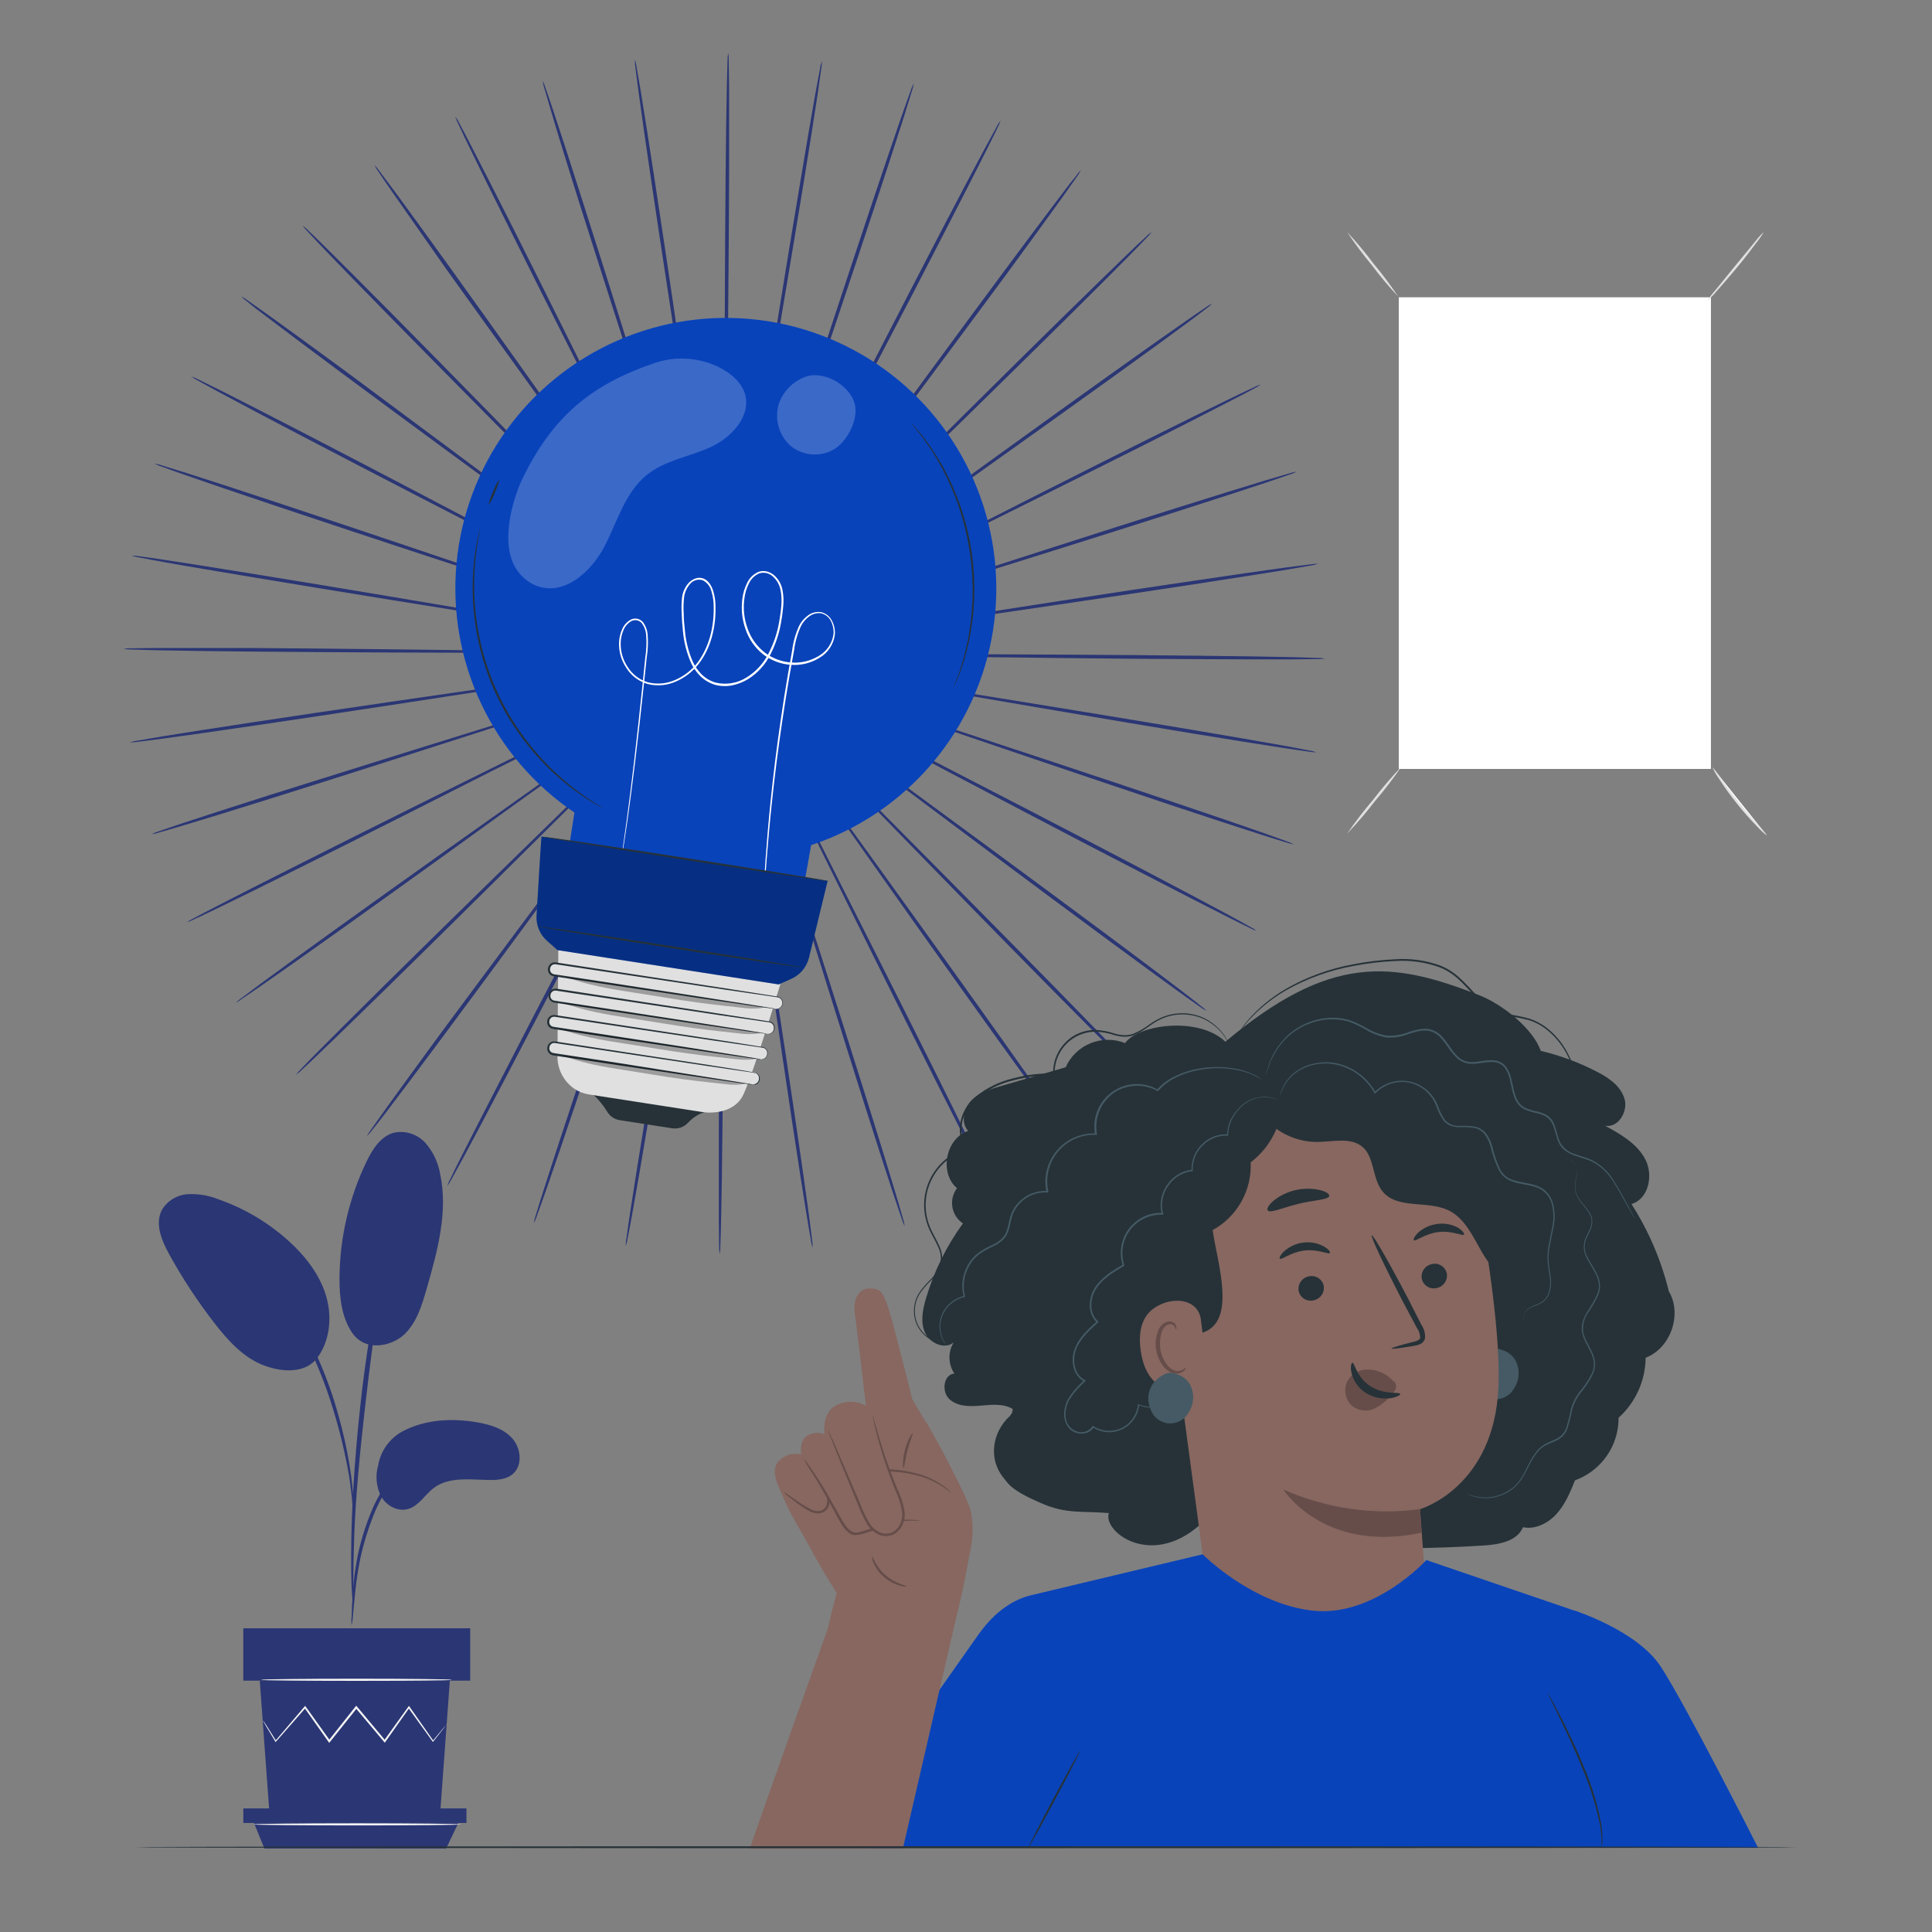 <svg width="180" height="180" viewBox="0 0 180 180" fill="none" xmlns="http://www.w3.org/2000/svg">
<rect x="0" y="0" width="180" height="180" fill="#808080" stroke="none"/>
<path d="M83.416 61.11L55.112 60.732L46.534 60.66H43.596H43.387C43.456 60.669 43.527 60.669 43.596 60.66L44.201 60.678L46.534 60.718L55.112 60.793L83.416 60.919C94.464 60.959 104.468 61.009 111.708 61.092C115.33 61.132 118.26 61.175 120.287 61.222C121.298 61.247 122.087 61.268 122.616 61.29C122.889 61.289 123.161 61.31 123.43 61.355C123.161 61.4 122.888 61.417 122.616 61.405C122.083 61.405 121.295 61.43 120.283 61.434C118.256 61.434 115.326 61.434 111.704 61.412C104.465 61.391 94.46 61.265 83.416 61.11Z" fill="#2B3674"/>
<path d="M83.185 63.605L55.285 58.831L46.821 57.424L44.521 57.064L43.92 56.977L43.714 56.956C43.78 56.976 43.848 56.992 43.916 57.002L44.51 57.114L46.81 57.514L55.27 58.925L83.214 63.443C94.118 65.196 103.993 66.802 111.135 68.008C114.706 68.609 117.594 69.109 119.588 69.469C120.582 69.649 121.356 69.797 121.878 69.901C122.148 69.942 122.414 70.006 122.673 70.092C122.4 70.094 122.128 70.068 121.86 70.016C121.33 69.948 120.553 69.836 119.552 69.682C117.55 69.379 114.656 68.918 111.081 68.332C103.935 67.154 94.071 65.477 83.185 63.605Z" fill="#2B3674"/>
<path d="M82.566 66.031L55.767 56.92L47.631 54.202L45.414 53.482L44.838 53.302C44.772 53.279 44.705 53.261 44.636 53.248L44.827 53.327L45.399 53.528L47.606 54.288L55.739 57.013L82.62 65.88C93.114 69.332 102.614 72.472 109.476 74.786C112.907 75.942 115.682 76.892 117.594 77.562C118.548 77.897 119.289 78.163 119.79 78.35C120.049 78.433 120.301 78.538 120.542 78.664C120.272 78.622 120.007 78.554 119.75 78.462C119.239 78.311 118.487 78.077 117.522 77.767C115.592 77.155 112.809 76.241 109.371 75.1C102.499 72.806 93.024 69.595 82.566 66.031Z" fill="#2B3674"/>
<path d="M81.576 68.328L56.542 55.116L48.938 51.156L46.861 50.076L46.318 49.806C46.257 49.773 46.195 49.744 46.13 49.72C46.184 49.764 46.243 49.8 46.307 49.828L46.84 50.119L48.899 51.199L56.502 55.159L81.652 68.144C91.472 73.202 100.372 77.8 106.772 81.166C109.98 82.847 112.568 84.218 114.35 85.183C115.243 85.662 115.931 86.044 116.395 86.306C116.64 86.426 116.872 86.568 117.09 86.731C116.83 86.648 116.58 86.54 116.341 86.407C115.862 86.177 115.157 85.828 114.253 85.37C112.453 84.46 109.836 83.12 106.621 81.454C100.195 78.152 91.343 73.49 81.576 68.328Z" fill="#2B3674"/>
<path d="M80.237 70.441L57.578 53.478L50.684 48.373L48.801 46.998L48.305 46.638C48.251 46.595 48.193 46.557 48.132 46.526C48.182 46.574 48.235 46.618 48.29 46.66L48.773 47.02L50.634 48.424L57.524 53.532L80.337 70.286C89.247 76.82 97.304 82.75 103.111 87.073C106.016 89.233 108.36 90.997 109.969 92.228C110.775 92.844 111.409 93.326 111.812 93.668C112.034 93.826 112.241 94.003 112.431 94.198C112.188 94.076 111.958 93.93 111.744 93.762C111.305 93.46 110.664 93.002 109.839 92.412C108.198 91.228 105.833 89.5 102.917 87.347C97.092 83.056 89.075 77.065 80.237 70.441Z" fill="#2B3674"/>
<path d="M78.584 72.317L58.838 52.038C56.318 49.46 54.248 47.358 52.826 45.918L51.177 44.28L50.76 43.848L50.605 43.708C50.645 43.765 50.691 43.818 50.742 43.866L51.156 44.305L52.779 45.983L58.788 52.103L78.717 72.202C86.504 80.039 93.542 87.149 98.607 92.326C101.127 94.914 103.179 97.006 104.576 98.485C105.278 99.205 105.818 99.788 106.178 100.181C106.374 100.371 106.552 100.579 106.707 100.804C106.486 100.644 106.281 100.463 106.095 100.264C105.707 99.904 105.145 99.346 104.425 98.633C102.985 97.193 100.915 95.134 98.373 92.556C93.272 87.401 86.285 80.24 78.584 72.317Z" fill="#2B3674"/>
<path d="M76.68 73.915L60.328 50.814L55.339 43.837L53.967 41.947L53.607 41.461C53.569 41.404 53.526 41.352 53.477 41.303C53.511 41.362 53.549 41.42 53.589 41.476L53.931 41.976L55.274 43.884C56.455 45.54 58.154 47.923 60.256 50.864C64.501 56.743 70.336 64.858 76.816 73.818C83.296 82.778 89.132 90.893 93.329 96.793C95.428 99.745 97.117 102.139 98.272 103.806C98.848 104.638 99.291 105.286 99.586 105.732C99.749 105.95 99.893 106.183 100.015 106.427C99.82 106.235 99.645 106.024 99.493 105.797C99.169 105.376 98.697 104.746 98.096 103.928C96.897 102.298 95.176 99.925 93.056 96.984C88.822 91.102 83.037 82.94 76.68 73.915Z" fill="#2B3674"/>
<path d="M74.52 75.197L61.981 49.82C60.364 46.58 59.054 43.967 58.143 42.149L57.085 40.068C56.962 39.838 56.869 39.661 56.804 39.532C56.773 39.469 56.738 39.409 56.7 39.352C56.722 39.417 56.75 39.481 56.782 39.542L57.042 40.093L58.068 42.185C58.975 44.006 60.285 46.624 61.898 49.86C65.171 56.34 69.681 65.257 74.667 75.121C79.653 84.985 84.168 93.91 87.39 100.393C89.002 103.633 90.295 106.268 91.173 108.09C91.612 109.004 91.951 109.714 92.174 110.2C92.3 110.44 92.404 110.692 92.484 110.952C92.322 110.734 92.183 110.5 92.07 110.254C91.814 109.782 91.447 109.087 90.99 108.187C90.057 106.387 88.729 103.777 87.102 100.541C83.837 94.068 79.398 85.104 74.52 75.197Z" fill="#2B3674"/>
<path d="M72.191 76.122L63.799 49.09L61.218 40.907C60.908 39.949 60.667 39.204 60.498 38.689C60.415 38.441 60.35 38.254 60.303 38.117C60.284 38.05 60.26 37.985 60.231 37.922C60.242 37.991 60.259 38.059 60.282 38.124L60.451 38.704L61.135 40.936C61.747 42.872 62.625 45.666 63.713 49.115C65.923 56.02 68.976 65.545 72.353 76.072C75.729 86.598 78.771 96.12 80.935 103.032C82.015 106.488 82.879 109.289 83.455 111.229C83.743 112.198 83.966 112.954 84.107 113.468C84.195 113.726 84.259 113.991 84.297 114.26C84.171 114.018 84.07 113.764 83.995 113.501C83.819 113 83.567 112.255 83.246 111.294C82.609 109.372 81.709 106.582 80.615 103.129C78.426 96.228 75.456 86.677 72.191 76.122Z" fill="#2B3674"/>
<path d="M69.75 76.68C68.173 65.74 66.751 55.84 65.718 48.665C65.185 45.086 64.753 42.185 64.454 40.18C64.296 39.186 64.177 38.412 64.094 37.876C64.051 37.62 64.015 37.422 63.994 37.278C63.984 37.21 63.969 37.143 63.95 37.076C63.948 37.145 63.954 37.214 63.968 37.282L64.044 37.883C64.12 38.419 64.228 39.197 64.368 40.194C64.667 42.203 65.088 45.101 65.624 48.679C66.726 55.843 68.238 65.732 69.912 76.658C71.586 87.584 73.102 97.466 74.149 104.63C74.675 108.23 75.085 111.11 75.355 113.123C75.488 114.127 75.589 114.923 75.65 115.438C75.694 115.707 75.715 115.979 75.712 116.251C75.624 115.993 75.565 115.726 75.535 115.456C75.438 114.93 75.305 114.156 75.143 113.155C74.815 111.157 74.365 108.259 73.825 104.681C72.745 97.506 71.312 87.606 69.75 76.68Z" fill="#2B3674"/>
<path d="M67.251 76.831C67.392 65.779 67.518 55.778 67.612 48.528C67.64 44.91 67.662 41.983 67.68 39.949V37.62C67.68 37.357 67.68 37.156 67.68 37.012C67.685 36.943 67.685 36.875 67.68 36.806C67.674 36.875 67.674 36.943 67.68 37.012C67.68 37.156 67.68 37.372 67.68 37.616C67.68 38.16 67.658 38.941 67.644 39.949C67.626 41.983 67.601 44.91 67.572 48.528C67.543 55.778 67.507 65.779 67.464 76.831C67.421 87.883 67.385 97.884 67.309 105.127C67.273 108.745 67.23 111.676 67.183 113.702C67.162 114.714 67.136 115.502 67.115 116.035C67.121 116.307 67.099 116.578 67.05 116.845C67.009 116.576 66.992 116.304 66.999 116.032C66.999 115.499 66.978 114.714 66.971 113.699C66.971 111.676 66.971 108.745 66.971 105.124C66.981 97.88 67.1 87.876 67.251 76.831Z" fill="#2B3674"/>
<path d="M64.757 76.604C66.614 65.707 68.295 55.847 69.512 48.701L70.92 40.237C71.078 39.244 71.201 38.47 71.28 37.933C71.319 37.674 71.348 37.476 71.366 37.332C71.378 37.264 71.385 37.196 71.388 37.127C71.368 37.193 71.353 37.26 71.341 37.328C71.316 37.472 71.28 37.688 71.233 37.926C71.139 38.459 71.006 39.233 70.833 40.223C70.498 42.228 70.02 45.119 69.426 48.686L64.926 76.63C63.176 87.538 61.578 97.412 60.379 104.555C59.778 108.126 59.281 111.017 58.921 113.008C58.741 114.005 58.597 114.779 58.489 115.301C58.451 115.57 58.388 115.835 58.302 116.093C58.298 115.821 58.323 115.549 58.377 115.283C58.446 114.754 58.557 113.976 58.709 112.975C59.011 110.97 59.472 108.076 60.055 104.501C61.221 97.355 62.892 87.48 64.757 76.604Z" fill="#2B3674"/>
<path d="M62.33 75.989C65.88 65.52 69.094 56.048 71.424 49.183L74.138 41.04C74.448 40.082 74.692 39.337 74.858 38.822C74.937 38.574 74.995 38.383 75.038 38.246C75.061 38.181 75.079 38.113 75.092 38.045C75.063 38.107 75.038 38.17 75.016 38.236C74.966 38.372 74.898 38.563 74.811 38.808C74.635 39.319 74.383 40.061 74.055 41.015C73.411 42.941 72.482 45.72 71.334 49.147C69.069 56.034 65.934 65.538 62.488 76.036C59.043 86.533 55.911 96.034 53.604 102.899C52.448 106.33 51.501 109.105 50.832 111.017C50.497 111.971 50.23 112.712 50.043 113.213C49.967 113.474 49.862 113.727 49.73 113.965C49.772 113.695 49.84 113.43 49.932 113.173C50.086 112.662 50.317 111.913 50.626 110.948C51.238 109.015 52.149 106.229 53.287 102.794C55.569 95.922 58.773 86.447 62.33 75.989Z" fill="#2B3674"/>
<path d="M60.033 74.999C65.185 65.218 69.847 56.369 73.227 49.957L77.187 42.347L78.267 40.27C78.382 40.03 78.472 39.85 78.537 39.73C78.569 39.668 78.597 39.604 78.62 39.539C78.579 39.594 78.543 39.654 78.512 39.715C78.444 39.841 78.347 40.018 78.224 40.248L77.144 42.307C76.204 44.107 74.847 46.706 73.184 49.914L60.224 75.074C55.184 84.899 50.58 93.794 47.217 100.202C45.54 103.41 44.168 105.998 43.207 107.784C42.724 108.673 42.346 109.364 42.084 109.829C41.963 110.073 41.82 110.306 41.655 110.524C41.741 110.264 41.851 110.014 41.983 109.775C42.213 109.292 42.559 108.587 43.016 107.683C43.927 105.883 45.263 103.266 46.929 100.051C50.22 93.622 54.874 84.766 60.033 74.999Z" fill="#2B3674"/>
<path d="M57.92 73.66L74.865 50.98L79.97 44.082L81.342 42.199L81.702 41.702C81.743 41.648 81.781 41.59 81.813 41.53C81.765 41.579 81.72 41.632 81.68 41.688C81.594 41.803 81.468 41.962 81.32 42.167C80.996 42.602 80.524 43.247 79.92 44.032L74.811 50.926L58.071 73.75C51.544 82.663 45.622 90.724 41.299 96.534C39.139 99.439 37.378 101.783 36.151 103.396C35.535 104.198 35.053 104.836 34.711 105.239C34.553 105.461 34.376 105.668 34.182 105.858C34.303 105.615 34.449 105.384 34.617 105.17C34.92 104.731 35.377 104.09 35.967 103.266C37.148 101.621 38.876 99.256 41.007 96.34C45.316 90.522 51.3 82.505 57.92 73.66Z" fill="#2B3674"/>
<path d="M56.041 72L76.32 52.25L82.44 46.231L84.092 44.582L84.513 44.15C84.565 44.103 84.612 44.051 84.654 43.996C84.597 44.036 84.546 44.082 84.499 44.132C84.391 44.23 84.247 44.37 84.056 44.55L82.382 46.17L76.262 52.186L56.16 72.13C48.326 79.916 41.223 86.962 36.047 92.027C33.462 94.547 31.366 96.602 29.894 98.003C29.174 98.705 28.591 99.245 28.198 99.605C28.008 99.8 27.799 99.977 27.576 100.134C27.735 99.913 27.916 99.708 28.116 99.522C28.476 99.133 29.034 98.572 29.743 97.852C31.183 96.412 33.242 94.342 35.82 91.796C40.968 86.706 48.124 79.715 56.041 72Z" fill="#2B3674"/>
<path d="M54.439 70.085L77.533 53.719L84.51 48.726L86.393 47.354L86.882 46.994C86.939 46.956 86.992 46.913 87.041 46.865C86.978 46.896 86.919 46.934 86.864 46.976L86.368 47.336L84.46 48.679L77.483 53.64L54.536 70.2C45.587 76.68 37.472 82.53 31.576 86.731C28.624 88.83 26.23 90.522 24.566 91.678C23.735 92.254 23.087 92.696 22.64 92.992C22.427 93.161 22.2 93.312 21.96 93.442C22.151 93.247 22.361 93.072 22.586 92.92C23.011 92.596 23.641 92.124 24.455 91.523C26.086 90.32 28.458 88.6 31.399 86.483C37.264 82.26 45.421 76.468 54.439 70.085Z" fill="#2B3674"/>
<path d="M53.161 67.939L78.53 55.386L86.198 51.541L88.275 50.483L88.812 50.198C88.876 50.17 88.936 50.135 88.992 50.094C88.926 50.116 88.862 50.144 88.801 50.177L88.254 50.436L86.159 51.48L78.48 55.303L53.226 68.087C43.383 73.08 34.452 77.598 27.968 80.824C24.728 82.44 22.1 83.732 20.275 84.614C19.364 85.054 18.651 85.392 18.166 85.612C17.926 85.741 17.674 85.846 17.413 85.925C17.639 85.763 17.88 85.623 18.133 85.507C18.601 85.255 19.296 84.888 20.196 84.427C21.996 83.495 24.606 82.166 27.842 80.539C34.294 77.274 43.254 72.832 53.161 67.939Z" fill="#2B3674"/>
<path d="M52.232 65.614L79.261 57.211L87.44 54.623L89.658 53.903L90.23 53.708C90.297 53.687 90.362 53.662 90.425 53.633C90.356 53.643 90.289 53.66 90.223 53.683L89.644 53.852L87.412 54.54L79.232 57.121L52.283 65.761C41.767 69.145 32.238 72.198 25.329 74.365C21.873 75.445 19.073 76.313 17.132 76.885C16.164 77.177 15.408 77.396 14.893 77.54C14.636 77.629 14.371 77.692 14.101 77.728C14.344 77.604 14.598 77.504 14.861 77.429C15.361 77.249 16.106 76.997 17.067 76.676C18.99 76.039 21.78 75.136 25.229 74.038C32.13 71.867 41.681 68.886 52.232 65.614Z" fill="#2B3674"/>
<path d="M51.681 63.173L79.696 59.126L88.178 57.856L90.482 57.496L91.08 57.395C91.149 57.385 91.217 57.371 91.285 57.352C91.215 57.349 91.145 57.355 91.076 57.37L90.475 57.445L88.167 57.773L79.682 59.04L51.706 63.342C40.788 65.03 30.898 66.546 23.734 67.597C20.134 68.126 17.254 68.537 15.242 68.807C14.238 68.944 13.442 69.044 12.927 69.102C12.66 69.148 12.389 69.169 12.117 69.167C12.375 69.079 12.642 69.019 12.913 68.987C13.435 68.89 14.212 68.76 15.21 68.594C17.211 68.267 20.106 67.817 23.688 67.273C30.848 66.186 40.748 64.746 51.681 63.173Z" fill="#2B3674"/>
<path d="M51.519 60.678L79.823 61.02L88.401 61.085H90.72H91.325H91.533C91.464 61.079 91.394 61.079 91.325 61.085L90.72 61.067L88.387 61.034L79.808 60.966L51.519 60.84C40.471 60.815 30.467 60.775 23.227 60.703C19.605 60.667 16.675 60.628 14.648 60.584C13.637 60.559 12.848 60.538 12.315 60.516C12.044 60.522 11.772 60.501 11.505 60.451C11.775 60.41 12.047 60.394 12.319 60.401C12.852 60.401 13.637 60.376 14.652 60.372C16.675 60.372 19.605 60.372 23.227 60.372C30.47 60.422 40.475 60.534 51.519 60.678Z" fill="#2B3674"/>
<path d="M51.746 58.183L79.653 62.921L88.117 64.318L90.421 64.678L91.019 64.764C91.088 64.776 91.157 64.784 91.227 64.786C91.161 64.766 91.094 64.751 91.026 64.739L90.428 64.631L88.131 64.231L79.668 62.831L51.721 58.349C40.809 56.606 30.934 55.015 23.792 53.82C20.217 53.222 17.312 52.74 15.336 52.38C14.338 52.204 13.568 52.056 13.043 51.952C12.773 51.913 12.508 51.85 12.251 51.764C12.524 51.76 12.796 51.784 13.064 51.836C13.593 51.905 14.371 52.016 15.372 52.168C17.373 52.47 20.271 52.927 23.843 53.51C30.992 54.659 40.856 56.326 51.746 58.183Z" fill="#2B3674"/>
<path d="M52.362 55.757L79.171 64.832L87.311 67.54L89.528 68.26L90.108 68.443C90.174 68.465 90.241 68.482 90.309 68.494L90.115 68.418L89.546 68.213L87.34 67.46L79.2 64.742L52.308 55.915C41.81 52.481 32.306 49.352 25.441 47.045C22.007 45.893 19.235 44.95 17.32 44.28C16.366 43.945 15.624 43.682 15.123 43.495C14.863 43.415 14.611 43.31 14.371 43.182C14.641 43.224 14.906 43.292 15.163 43.384C15.674 43.535 16.423 43.769 17.392 44.075C19.321 44.687 22.108 45.594 25.546 46.732C32.422 49.007 41.9 52.2 52.362 55.757Z" fill="#2B3674"/>
<path d="M53.348 53.46L78.4 66.64L86.011 70.6L88.088 71.658L88.632 71.928C88.691 71.962 88.754 71.989 88.819 72.011C88.763 71.971 88.704 71.936 88.642 71.906L88.11 71.615L86.05 70.535L78.44 66.575L53.273 53.615C43.444 48.575 34.553 43.981 28.137 40.626C24.926 38.948 22.338 37.577 20.552 36.616C19.663 36.137 18.972 35.759 18.507 35.496C18.262 35.377 18.029 35.233 17.812 35.068C18.071 35.154 18.322 35.262 18.561 35.392C19.04 35.622 19.746 35.971 20.653 36.425C22.453 37.336 25.07 38.671 28.285 40.334C34.718 43.657 43.56 48.308 53.348 53.46Z" fill="#2B3674"/>
<path d="M54.684 51.343L77.364 68.263L84.261 73.361L86.148 74.732C86.36 74.884 86.526 74.999 86.641 75.092C86.697 75.134 86.756 75.171 86.817 75.204C86.767 75.156 86.714 75.112 86.659 75.071L86.176 74.711L84.312 73.31L77.418 68.209L54.586 51.48C45.669 44.957 37.602 39.038 31.788 34.718C28.882 32.558 26.539 30.802 24.926 29.574C24.12 28.962 23.486 28.494 23.079 28.134C22.857 27.977 22.65 27.8 22.46 27.605C22.704 27.726 22.934 27.872 23.148 28.04C23.587 28.343 24.228 28.796 25.052 29.387C26.701 30.568 29.066 32.296 31.982 34.427C37.818 38.75 45.838 44.73 54.684 51.343Z" fill="#2B3674"/>
<path d="M56.336 49.464L76.107 69.718L82.13 75.838L83.779 77.486L84.211 77.911C84.259 77.961 84.311 78.007 84.366 78.048C84.325 77.993 84.279 77.941 84.229 77.893L83.811 77.454C83.451 77.065 82.89 76.5 82.188 75.78L76.172 69.66L56.217 49.583C48.42 41.76 41.375 34.65 36.302 29.48C33.782 26.896 31.723 24.8 30.323 23.332C29.624 22.612 29.084 22.028 28.721 21.636C28.524 21.446 28.347 21.238 28.191 21.013C28.413 21.173 28.618 21.354 28.803 21.553C29.192 21.913 29.754 22.468 30.477 23.18C31.917 24.62 33.991 26.676 36.536 29.25C41.63 34.398 48.625 41.551 56.336 49.464Z" fill="#2B3674"/>
<path d="M58.255 47.88L74.639 70.963L79.636 77.936L81.007 79.819L81.367 80.305C81.405 80.364 81.45 80.418 81.5 80.467C81.467 80.406 81.43 80.347 81.389 80.291L81.029 79.79L79.686 77.886L74.693 70.913L58.104 47.977C51.624 39.031 45.763 30.92 41.544 25.024C39.474 22.061 37.8 19.667 36.626 18C36.047 17.168 35.604 16.517 35.309 16.074C35.146 15.855 35.002 15.623 34.88 15.379C35.075 15.57 35.25 15.78 35.402 16.006C35.726 16.43 36.198 17.06 36.803 17.874C38.005 19.505 39.726 21.874 41.843 24.815C46.08 30.694 51.869 38.848 58.255 47.88Z" fill="#2B3674"/>
<path d="M60.404 46.58C65.311 56.484 69.764 65.444 72.975 71.942L76.82 79.607L77.9 81.684L78.184 82.22C78.213 82.283 78.247 82.343 78.285 82.4C78.266 82.334 78.24 82.27 78.206 82.21L77.943 81.662L76.899 79.56C75.988 77.742 74.674 75.125 73.054 71.888C69.778 65.408 65.253 56.502 60.253 46.645C55.252 36.788 50.734 27.882 47.52 21.398C45.903 18.158 44.607 15.53 43.725 13.705C43.286 12.794 42.947 12.085 42.724 11.599C42.597 11.359 42.492 11.107 42.411 10.847C42.574 11.065 42.714 11.299 42.829 11.545C43.084 12.017 43.452 12.712 43.909 13.608C44.841 15.408 46.173 18.018 47.804 21.251C51.055 27.72 55.504 36.68 60.404 46.58Z" fill="#2B3674"/>
<path d="M62.726 45.652C66.017 56.203 68.99 65.754 71.15 72.673C72.23 76.122 73.127 78.912 73.742 80.852C74.055 81.81 74.297 82.555 74.462 83.07L74.657 83.642C74.676 83.709 74.7 83.774 74.729 83.837C74.721 83.768 74.704 83.7 74.678 83.635L74.509 83.056C74.351 82.537 74.117 81.788 73.822 80.824C73.21 78.887 72.324 76.097 71.233 72.648C69.012 65.747 65.948 56.225 62.564 45.702C59.18 35.179 56.113 25.664 53.924 18.752C52.844 15.3 51.973 12.499 51.404 10.559C51.113 9.59 50.889 8.834 50.745 8.323C50.657 8.065 50.593 7.798 50.555 7.528C50.682 7.769 50.783 8.024 50.857 8.287C51.037 8.788 51.289 9.533 51.609 10.494C52.25 12.416 53.154 15.206 54.252 18.655C56.462 25.56 59.447 35.104 62.726 45.652Z" fill="#2B3674"/>
<path d="M65.16 45.101C66.747 56.038 68.184 65.938 69.228 73.112C69.764 76.687 70.2 79.592 70.498 81.594C70.657 82.588 70.779 83.362 70.858 83.898C70.905 84.157 70.938 84.355 70.963 84.496C70.97 84.564 70.984 84.632 71.006 84.697C71.004 84.629 70.998 84.56 70.988 84.492C70.97 84.348 70.941 84.15 70.909 83.891C70.833 83.354 70.722 82.58 70.581 81.583C70.282 79.571 69.861 76.676 69.314 73.098C68.205 65.934 66.679 56.048 64.994 45.126C63.309 34.204 61.779 24.322 60.721 17.154C60.192 13.572 59.778 10.674 59.508 8.665C59.371 7.661 59.27 6.865 59.209 6.35C59.16 6.082 59.14 5.809 59.148 5.537C59.23 5.796 59.289 6.063 59.324 6.332C59.421 6.858 59.554 7.632 59.72 8.633C60.048 10.631 60.501 13.525 61.045 17.107C62.143 24.268 63.586 34.168 65.16 45.101Z" fill="#2B3674"/>
<path d="M67.68 44.935C67.554 55.987 67.438 65.992 67.356 73.238C67.33 76.856 67.312 79.783 67.298 81.817C67.298 82.825 67.298 83.617 67.298 84.15C67.298 84.409 67.298 84.611 67.298 84.755C67.289 84.824 67.289 84.894 67.298 84.964C67.303 84.894 67.303 84.824 67.298 84.755C67.298 84.611 67.298 84.395 67.316 84.15C67.316 83.61 67.334 82.825 67.348 81.817C67.348 79.783 67.384 76.856 67.41 73.242C67.428 65.992 67.453 55.987 67.482 44.935C67.51 33.883 67.536 23.882 67.6 16.643C67.633 13.021 67.672 10.091 67.716 8.064C67.737 7.052 67.759 6.264 67.78 5.735C67.774 5.462 67.796 5.189 67.845 4.921C67.886 5.19 67.903 5.463 67.896 5.735C67.896 6.268 67.921 7.052 67.928 8.068C67.928 10.091 67.928 13.025 67.928 16.643C67.906 23.886 67.798 33.89 67.68 44.935Z" fill="#2B3674"/>
<path d="M70.157 45.162C68.314 56.059 66.647 65.923 65.437 73.069C64.85 76.64 64.379 79.528 64.048 81.536C63.893 82.53 63.77 83.304 63.688 83.84C63.652 84.096 63.623 84.298 63.601 84.438C63.589 84.507 63.582 84.577 63.58 84.647C63.601 84.581 63.617 84.514 63.626 84.445C63.652 84.301 63.688 84.103 63.738 83.848C63.828 83.315 63.961 82.541 64.134 81.547C64.462 79.542 64.94 76.655 65.527 73.084C66.672 65.927 68.249 56.048 69.991 45.133C71.734 34.218 73.314 24.347 74.52 17.201C75.118 13.63 75.6 10.742 75.96 8.748C76.14 7.751 76.284 6.977 76.388 6.455C76.425 6.185 76.489 5.92 76.579 5.663C76.578 5.935 76.553 6.206 76.504 6.473C76.435 7.002 76.324 7.78 76.176 8.784C75.874 10.786 75.42 13.68 74.837 17.255C73.667 24.404 72 34.268 70.157 45.162Z" fill="#2B3674"/>
<path d="M72.583 45.774C69.048 56.246 65.847 65.722 63.525 72.59C62.388 76.025 61.462 78.8 60.822 80.73L60.102 82.951C60.023 83.2 59.965 83.39 59.922 83.531C59.899 83.595 59.881 83.662 59.868 83.729C59.899 83.667 59.925 83.603 59.947 83.538C59.994 83.401 60.062 83.21 60.148 82.966C60.321 82.454 60.577 81.713 60.901 80.759C61.545 78.829 62.471 76.054 63.612 72.619C65.869 65.729 68.983 56.225 72.421 45.72C75.859 35.215 78.973 25.715 81.273 18.85C82.425 15.415 83.368 12.64 84.034 10.728C84.369 9.77 84.632 9.029 84.819 8.528C84.896 8.267 85.001 8.015 85.132 7.776C85.091 8.046 85.023 8.311 84.931 8.568C84.78 9.079 84.546 9.832 84.243 10.796C83.631 12.726 82.724 15.512 81.587 18.954C79.322 25.83 76.129 35.309 72.583 45.774Z" fill="#2B3674"/>
<path d="M74.88 46.76L61.722 71.82C60.055 75.028 58.705 77.627 57.762 79.434L56.703 81.511C56.585 81.745 56.498 81.925 56.433 82.055C56.4 82.114 56.372 82.177 56.351 82.242C56.391 82.187 56.426 82.128 56.455 82.066L56.747 81.533L57.827 79.47C58.763 77.67 60.116 75.071 61.787 71.86L74.721 46.685C79.761 36.853 84.341 27.965 87.681 21.539C89.359 18.331 90.727 15.739 91.688 13.954C92.167 13.061 92.545 12.373 92.804 11.905C92.925 11.661 93.068 11.428 93.233 11.21C93.15 11.47 93.042 11.721 92.909 11.959C92.678 12.442 92.333 13.147 91.875 14.054C90.968 15.854 89.636 18.472 87.973 21.69C84.672 28.123 80.028 36.983 74.88 46.76Z" fill="#2B3674"/>
<path d="M77 48.096L60.08 70.776C57.92 73.688 56.196 76.043 54.986 77.681L53.615 79.567L53.255 80.06C53.212 80.115 53.175 80.172 53.143 80.233C53.192 80.184 53.236 80.131 53.276 80.075L53.636 79.596C53.964 79.164 54.432 78.534 55.037 77.731L60.134 70.83L76.846 47.984C83.379 39.074 89.28 31.007 93.6 25.2C95.76 22.291 97.517 19.944 98.741 18.335C99.356 17.528 99.821 16.895 100.181 16.488C100.334 16.256 100.509 16.039 100.703 15.84C100.584 16.095 100.438 16.337 100.267 16.56C99.965 16.999 99.511 17.64 98.921 18.464C97.743 20.11 96.016 22.482 93.881 25.398C89.582 31.219 83.61 39.24 77 48.096Z" fill="#2B3674"/>
<path d="M78.879 49.745L58.64 69.545L52.52 75.568L50.871 77.22L50.446 77.656C50.396 77.702 50.35 77.752 50.31 77.807C50.364 77.766 50.416 77.722 50.464 77.674L50.907 77.256L52.578 75.629L58.698 69.61L78.76 49.64C86.583 41.839 93.679 34.787 98.848 29.714C101.43 27.194 103.528 25.132 104.994 23.731C105.714 23.029 106.297 22.489 106.689 22.129C106.878 21.932 107.087 21.755 107.312 21.6C107.15 21.819 106.969 22.024 106.772 22.212C106.412 22.597 105.858 23.162 105.148 23.882C103.726 25.322 101.653 27.4 99.079 29.945C93.934 35.028 86.785 42.026 78.879 49.745Z" fill="#2B3674"/>
<path d="M80.481 51.664L57.409 68.062L50.443 73.08L48.556 74.455L48.071 74.815C48.014 74.853 47.961 74.897 47.912 74.945C47.972 74.913 48.03 74.877 48.085 74.837L48.585 74.477L50.49 73.134L57.463 68.134L80.384 51.53C89.326 45.05 97.434 39.179 103.327 34.97C106.275 32.864 108.666 31.172 110.329 30.017C111.161 29.437 111.809 28.991 112.251 28.696C112.469 28.532 112.701 28.39 112.946 28.271C112.756 28.468 112.546 28.645 112.32 28.8C111.899 29.128 111.269 29.599 110.455 30.2C108.824 31.406 106.455 33.131 103.518 35.24C97.642 39.47 89.492 45.274 80.481 51.664Z" fill="#2B3674"/>
<path d="M81.767 53.813L56.412 66.413L48.748 70.265L46.674 71.345L46.138 71.629C46.073 71.656 46.013 71.691 45.958 71.734C46.023 71.71 46.087 71.683 46.148 71.651L46.696 71.388L48.787 70.358L56.455 66.514L81.691 53.694C91.537 48.683 100.462 44.161 106.938 40.925C110.178 39.308 112.806 38.009 114.631 37.127C115.542 36.684 116.251 36.346 116.737 36.126C116.977 35.997 117.229 35.892 117.49 35.813C117.268 35.971 117.033 36.11 116.788 36.227C116.32 36.482 115.625 36.853 114.728 37.307C112.928 38.239 110.318 39.571 107.086 41.206C100.624 44.453 91.663 48.906 81.767 53.813Z" fill="#2B3674"/>
<path d="M82.695 56.135L55.677 64.573L47.52 67.172L45.302 67.892L44.726 68.087C44.66 68.106 44.596 68.132 44.535 68.162C44.602 68.15 44.668 68.133 44.733 68.112L45.316 67.939L47.545 67.252L55.72 64.66L82.659 55.969C93.171 52.571 102.693 49.507 109.602 47.329C113.058 46.249 115.855 45.371 117.795 44.788C118.764 44.496 119.52 44.273 120.034 44.129C120.292 44.04 120.557 43.976 120.826 43.938C120.583 44.062 120.329 44.163 120.067 44.24C119.566 44.42 118.821 44.672 117.86 44.993C115.938 45.634 113.151 46.541 109.702 47.642C102.79 49.856 93.24 52.848 82.695 56.135Z" fill="#2B3674"/>
<path d="M83.25 58.572L55.242 62.658L46.76 63.936L44.456 64.296L43.858 64.397C43.789 64.407 43.721 64.421 43.653 64.44C43.723 64.441 43.793 64.434 43.862 64.422L44.463 64.343L46.771 64.015L55.252 62.741L83.225 58.399C94.14 56.696 104.025 55.159 111.193 54.112C114.771 53.579 117.673 53.161 119.682 52.888C120.686 52.754 121.464 52.654 121.997 52.592C122.264 52.544 122.535 52.523 122.807 52.528C122.548 52.615 122.282 52.675 122.011 52.708C121.489 52.805 120.711 52.938 119.714 53.104C117.716 53.431 114.818 53.888 111.24 54.436C104.079 55.537 94.183 56.988 83.25 58.572Z" fill="#2B3674"/>
<path d="M37.562 133.326C39.632 132.246 42.066 132.12 44.359 132.498C45.594 132.703 46.879 133.07 47.718 133.999C48.557 134.928 48.715 136.555 47.754 137.351C47.181 137.822 46.379 137.894 45.637 137.887C43.837 137.866 41.846 137.549 40.41 138.629C39.593 139.248 39.045 140.274 38.066 140.576C37.087 140.879 36.029 140.306 35.521 139.442C35.055 138.542 34.952 137.497 35.233 136.523C35.349 135.846 35.619 135.206 36.023 134.651C36.427 134.097 36.954 133.643 37.562 133.326Z" fill="#2B3674"/>
<path d="M32.828 124.2C34.092 126 36.547 125.406 37.688 124.304C38.829 123.203 39.308 121.604 39.747 120.082C40.748 116.6 41.756 112.95 41.015 109.408C40.835 108.332 40.363 107.327 39.65 106.502C39.289 106.097 38.827 105.793 38.312 105.622C37.796 105.451 37.245 105.418 36.713 105.527C35.474 105.854 34.704 107.068 34.149 108.223C32.508 111.63 31.647 115.36 31.629 119.142C31.629 120.902 31.831 122.742 32.825 124.2" fill="#2B3674"/>
<path d="M29.354 126.77C30.73 125.143 30.989 122.767 30.377 120.726C29.765 118.685 28.386 116.95 26.798 115.531C24.927 113.864 22.747 112.579 20.383 111.748C19.47 111.378 18.487 111.211 17.503 111.258C17.011 111.287 16.533 111.435 16.112 111.69C15.69 111.946 15.337 112.3 15.084 112.723C14.411 114.008 15.055 115.571 15.757 116.845C16.99 119.09 18.399 121.234 19.969 123.257C21.229 124.884 22.676 126.497 24.599 127.217C26.521 127.937 28.523 127.868 29.542 126.533" fill="#2B3674"/>
<path d="M32.76 151.416C32.825 151.148 32.864 150.874 32.875 150.599C32.933 150.001 33.005 149.249 33.091 148.36C33.202 147.256 33.37 146.159 33.595 145.073C33.889 143.752 34.289 142.456 34.79 141.199C35.282 139.942 35.948 138.76 36.77 137.689C37.444 136.816 38.305 136.105 39.29 135.608C39.953 135.28 40.664 135.059 41.396 134.953C41.672 134.943 41.946 134.904 42.214 134.834C41.937 134.806 41.658 134.806 41.382 134.834C40.621 134.892 39.878 135.086 39.186 135.407C38.155 135.892 37.251 136.609 36.544 137.502C35.688 138.588 34.997 139.794 34.492 141.08C33.983 142.358 33.587 143.677 33.307 145.022C33.096 146.122 32.95 147.232 32.871 148.349C32.8 149.299 32.774 150.07 32.76 150.599C32.73 150.87 32.73 151.144 32.76 151.416Z" fill="#2B3674"/>
<path d="M32.896 149.695C32.917 149.569 32.925 149.441 32.918 149.314C32.918 149.029 32.918 148.669 32.918 148.234C32.918 147.287 32.918 145.919 32.968 144.234C33.051 140.857 33.328 137.221 33.901 132.098C34.434 127.282 35.146 121.658 35.902 118.03C36.064 117.198 36.226 116.453 36.377 115.801C36.529 115.15 36.648 114.581 36.77 114.124C36.892 113.666 36.957 113.342 37.026 113.065C37.061 112.948 37.083 112.827 37.09 112.705C37.031 112.819 36.986 112.94 36.957 113.065C36.874 113.339 36.77 113.684 36.644 114.109C36.518 114.534 36.359 115.121 36.194 115.772C36.028 116.424 35.834 117.169 35.668 117.997C34.733 122.304 34.03 126.658 33.562 131.04C33.001 136.174 32.745 140.85 32.724 144.234C32.702 145.926 32.724 147.298 32.781 148.244C32.81 148.684 32.831 149.044 32.849 149.324C32.848 149.45 32.864 149.574 32.896 149.695Z" fill="#2B3674"/>
<path d="M32.918 140.677C32.948 140.299 32.948 139.918 32.918 139.54C32.875 138.82 32.774 137.74 32.558 136.462C32.309 134.948 31.975 133.449 31.557 131.972C31.068 130.156 30.44 128.379 29.678 126.659C28.378 123.489 26.511 120.582 24.17 118.08C23.764 117.65 23.331 117.248 22.874 116.874C22.672 116.705 22.514 116.539 22.32 116.406L21.816 116.046C21.513 115.817 21.193 115.612 20.858 115.434C20.804 115.51 22.215 116.338 23.997 118.235C26.263 120.759 28.081 123.652 29.372 126.788C30.117 128.498 30.747 130.255 31.258 132.048C31.752 133.7 32.079 135.216 32.338 136.494C32.597 137.772 32.698 138.82 32.788 139.543C32.803 139.924 32.846 140.303 32.918 140.677Z" fill="#2B3674"/>
<path d="M24.203 156.582L25.106 168.962H41.007L41.911 156.582H24.203Z" fill="#2B3674"/>
<path d="M43.808 151.704H22.669V156.582H43.808V151.704Z" fill="#2B3674"/>
<path d="M22.669 168.487V169.841H23.663H43.459V168.487H22.669Z" fill="#2B3674"/>
<path d="M24.635 172.22L23.663 169.841H42.703L41.565 172.22H24.635Z" fill="#2B3674"/>
<path d="M41.616 160.628C41.596 160.67 41.571 160.709 41.54 160.744L41.306 161.057L40.377 162.241L40.338 162.295L40.298 162.241L38.023 159.091H38.16C37.483 160.052 36.72 161.118 35.92 162.266L35.848 162.364L35.769 162.27L33.12 159.12H33.274L33.127 159.304L30.751 162.281L30.672 162.382L30.6 162.277L28.357 159.106H28.486L25.725 162.248L25.678 162.306L25.639 162.241C25.279 161.633 24.987 161.143 24.775 160.801L24.555 160.416C24.526 160.372 24.503 160.325 24.487 160.276C24.522 160.313 24.553 160.354 24.58 160.398L24.825 160.758L25.732 162.198H25.646L28.36 159.012L28.429 158.933L28.494 159.019L30.754 162.176H30.6L32.968 159.192L33.116 159.008L33.192 158.915L33.267 159.008L35.917 162.176H35.769L38.034 159.023L38.098 158.929L38.163 159.023L40.392 162.202H40.309L41.274 161.046L41.533 160.747C41.58 160.657 41.612 160.625 41.616 160.628Z" fill="#F5F5F5"/>
<path d="M42.12 156.503C42.12 156.557 38.135 156.6 33.221 156.6C28.306 156.6 24.321 156.557 24.321 156.503C24.321 156.449 28.306 156.402 33.221 156.402C38.135 156.402 42.12 156.449 42.12 156.503Z" fill="#F5F5F5"/>
<path d="M42.937 169.974C42.937 170.028 38.617 170.071 33.267 170.071C27.918 170.071 23.594 170.028 23.594 169.974C23.594 169.92 27.914 169.873 33.267 169.873C38.621 169.873 42.937 169.92 42.937 169.974Z" fill="#F5F5F5"/>
<path d="M159.404 27.698H130.32V71.64H159.404V27.698Z" fill="white"/>
<path d="M164.322 21.622C164.122 21.975 163.89 22.31 163.631 22.622C163.181 23.224 162.551 24.062 161.831 24.926C161.111 25.79 160.42 26.593 159.916 27.151C159.661 27.467 159.376 27.757 159.066 28.019C159.285 27.677 159.531 27.354 159.804 27.054L161.64 24.793L163.505 22.532C163.751 22.206 164.024 21.901 164.322 21.622Z" fill="#E0E0E0"/>
<path d="M159.552 71.496C160.998 73.796 162.7 75.925 164.624 77.843Z" fill="white"/>
<path d="M164.624 77.843C164.303 77.604 164.006 77.334 163.739 77.036C163.065 76.349 162.427 75.628 161.827 74.876C161.225 74.125 160.662 73.343 160.142 72.533C159.911 72.207 159.713 71.858 159.552 71.492C159.814 71.794 160.055 72.114 160.272 72.45C160.7 73.048 161.298 73.868 162 74.743C162.702 75.618 163.364 76.385 163.854 76.932C164.134 77.215 164.391 77.52 164.624 77.843Z" fill="#E0E0E0"/>
<path d="M125.506 77.67L130.575 71.417Z" fill="white"/>
<path d="M130.575 71.417C129.815 72.524 128.996 73.59 128.124 74.61C127.306 75.675 126.432 76.697 125.506 77.67C126.27 76.565 127.088 75.499 127.958 74.477C128.777 73.412 129.651 72.391 130.575 71.417Z" fill="#E0E0E0"/>
<path d="M125.514 21.622C126.385 22.558 127.206 23.54 127.972 24.563C128.793 25.544 129.559 26.57 130.269 27.634C129.392 26.7 128.567 25.718 127.8 24.692C126.982 23.711 126.219 22.686 125.514 21.622Z" fill="#E0E0E0"/>
<path d="M114.164 97.056C111.701 94.68 106.056 95.432 104.822 97.182C103.786 96.771 102.632 96.776 101.6 97.197C100.569 97.616 99.739 98.419 99.285 99.436L93.341 101.16C92.326 101.452 91.267 101.772 90.522 102.517C89.777 103.262 89.493 104.584 90.198 105.368C88.11 106.06 87.484 109.278 89.162 110.7C88.974 110.949 88.838 111.233 88.764 111.536C88.69 111.839 88.679 112.154 88.731 112.461C88.783 112.768 88.897 113.062 89.066 113.324C89.236 113.585 89.457 113.81 89.716 113.983C88.179 116.095 87.015 118.455 86.274 120.96C85.965 122.004 85.734 123.163 86.181 124.157C86.627 125.15 88.013 125.766 88.852 125.071C88.585 125.51 88.449 126.016 88.46 126.53C88.472 127.043 88.63 127.543 88.917 127.969C87.898 128.059 87.7 129.658 88.449 130.352C89.198 131.047 90.342 131.051 91.361 130.961C92.38 130.871 93.481 130.745 94.356 131.274C94.356 131.399 94.33 131.522 94.281 131.637C94.231 131.751 94.159 131.854 94.068 131.94C92.409 133.481 92.074 135.968 93.507 137.7L93.867 138.146C94.515 138.946 96.027 139.619 96.97 140.033C99.353 141.084 100.714 140.753 103.313 140.969C102.719 142.679 107.144 146.081 111.694 142.15C121.414 144.09 128.362 144.612 138.251 143.989C139.662 143.899 141.347 143.597 141.891 142.29C143.054 142.52 144.252 141.908 145.044 141.023C145.836 140.137 146.293 139.018 146.74 137.916C147.936 137.484 148.969 136.691 149.696 135.647C150.424 134.603 150.809 133.36 150.801 132.088C151.585 131.381 152.214 130.519 152.648 129.557C153.082 128.595 153.311 127.552 153.321 126.497C155.646 125.615 156.755 122.447 155.481 120.308C154.776 117.424 153.6 114.677 152 112.176C153.594 111.719 154.059 109.498 153.296 108.025C152.532 106.553 150.995 105.678 149.541 104.879C150.768 105.124 151.722 103.532 151.341 102.334C150.959 101.135 149.821 100.368 148.709 99.814C147.072 98.971 145.338 98.33 143.547 97.906C142.827 95.814 139.947 93.568 137.898 92.758C129.618 89.478 123.905 88.888 114.138 97.078" fill="#263238"/>
<path d="M137.74 126.655C138.026 126.285 138.396 125.989 138.82 125.791H138.73C138.81 125.764 138.892 125.743 138.975 125.73C139.121 125.672 139.278 125.645 139.435 125.65C139.592 125.655 139.747 125.692 139.889 125.759C140.41 125.896 140.86 126.222 141.153 126.673C141.384 127.076 141.5 127.535 141.489 128C141.477 128.464 141.339 128.917 141.088 129.308C140.91 129.656 140.631 129.941 140.288 130.128C139.945 130.314 139.554 130.393 139.165 130.354C138.777 130.316 138.409 130.161 138.11 129.91C137.811 129.659 137.594 129.324 137.488 128.948C137.334 128.576 137.276 128.17 137.321 127.77C137.365 127.369 137.509 126.986 137.74 126.655Z" fill="#455A64"/>
<path d="M137.563 110.912C136.559 105.415 132.084 99.058 126.637 100.296L109.93 106.69C109.13 106.87 108.428 107.343 107.961 108.017C107.494 108.69 107.298 109.514 107.41 110.326L112.363 147.161C112.676 149.489 113.784 151.637 115.499 153.242C117.214 154.847 119.43 155.811 121.774 155.97C123.231 156.068 124.692 155.853 126.059 155.337C127.426 154.822 128.665 154.018 129.695 152.982C130.724 151.946 131.518 150.7 132.024 149.33C132.53 147.96 132.736 146.497 132.628 145.04C132.437 142.499 132.3 140.587 132.3 140.602C132.3 140.616 139.234 138.589 139.608 129.186C139.799 124.513 138.679 117 137.563 110.912Z" fill="#876760"/>
<path d="M134.802 118.685C134.841 118.993 134.759 119.304 134.572 119.552C134.385 119.801 134.108 119.966 133.801 120.013C133.652 120.043 133.499 120.043 133.35 120.013C133.2 119.983 133.059 119.923 132.933 119.837C132.808 119.751 132.701 119.641 132.619 119.513C132.536 119.385 132.481 119.241 132.455 119.092C132.416 118.784 132.498 118.473 132.684 118.225C132.87 117.977 133.146 117.811 133.452 117.763C133.601 117.733 133.755 117.733 133.905 117.763C134.054 117.794 134.196 117.853 134.322 117.939C134.447 118.025 134.555 118.135 134.637 118.263C134.72 118.391 134.776 118.535 134.802 118.685Z" fill="#263238"/>
<path d="M136.393 115.02C136.264 115.189 135.288 114.631 134.017 114.786C132.746 114.941 131.886 115.69 131.728 115.549C131.652 115.488 131.771 115.189 132.142 114.829C132.645 114.384 133.274 114.105 133.942 114.03C134.602 113.944 135.273 114.07 135.857 114.39C136.292 114.678 136.458 114.941 136.393 115.02Z" fill="#263238"/>
<path d="M123.332 119.83C123.372 120.138 123.289 120.449 123.102 120.697C122.915 120.945 122.639 121.111 122.332 121.158C122.183 121.188 122.029 121.188 121.88 121.158C121.731 121.127 121.589 121.068 121.464 120.982C121.338 120.896 121.231 120.786 121.149 120.657C121.067 120.529 121.011 120.386 120.985 120.236C120.946 119.929 121.028 119.618 121.214 119.37C121.4 119.122 121.676 118.956 121.982 118.908C122.132 118.878 122.286 118.878 122.435 118.908C122.584 118.938 122.726 118.998 122.852 119.084C122.978 119.17 123.085 119.28 123.167 119.408C123.25 119.536 123.306 119.68 123.332 119.83Z" fill="#263238"/>
<path d="M123.905 116.737C123.775 116.91 122.8 116.352 121.529 116.507C120.258 116.662 119.398 117.41 119.239 117.27C119.164 117.209 119.279 116.91 119.653 116.568C120.157 116.123 120.785 115.843 121.453 115.765C122.115 115.687 122.786 115.819 123.368 116.143C123.8 116.399 123.97 116.662 123.905 116.737Z" fill="#263238"/>
<path d="M129.643 125.64C129.643 125.568 130.407 125.338 131.67 125.021C131.991 124.949 132.289 124.848 132.318 124.618C132.306 124.279 132.19 123.953 131.987 123.682L130.731 121.32C128.981 117.95 127.671 115.168 127.804 115.099C127.937 115.031 129.474 117.702 131.227 121.068C131.649 121.9 132.055 122.692 132.441 123.451C132.693 123.819 132.807 124.264 132.761 124.708C132.728 124.828 132.667 124.939 132.584 125.032C132.501 125.125 132.398 125.197 132.282 125.244C132.109 125.316 131.928 125.364 131.742 125.388C130.457 125.608 129.658 125.708 129.643 125.64Z" fill="#263238"/>
<path d="M132.307 140.602C127.97 141.181 123.558 140.547 119.56 138.769C119.56 138.769 123.311 144.752 132.444 142.794L132.307 140.602Z" fill="#664D49"/>
<path d="M129.816 128.686C129.48 128.299 129.054 128 128.576 127.815C128.098 127.63 127.582 127.564 127.073 127.624C126.741 127.667 126.424 127.79 126.151 127.983C125.877 128.177 125.655 128.434 125.504 128.732C125.356 129.067 125.304 129.437 125.353 129.799C125.402 130.162 125.55 130.504 125.781 130.788C126.049 131.079 126.398 131.282 126.784 131.371C127.169 131.459 127.573 131.429 127.941 131.285C128.623 130.97 129.219 130.496 129.68 129.902C129.837 129.757 129.96 129.579 130.04 129.38C130.076 129.272 130.084 129.156 130.062 129.043C130.039 128.931 129.988 128.826 129.914 128.74" fill="#664D49"/>
<path d="M126 126.961C126.205 126.925 126.36 128.304 127.674 129.146C128.988 129.989 130.425 129.661 130.457 129.866C130.489 129.953 130.162 130.176 129.543 130.266C128.734 130.374 127.913 130.193 127.224 129.755C126.566 129.332 126.097 128.672 125.914 127.912C125.791 127.325 125.907 126.965 126 126.961Z" fill="#263238"/>
<path d="M123.84 111.431C123.754 111.791 122.465 111.791 120.993 112.151C119.52 112.511 118.358 113.058 118.113 112.774C118.005 112.633 118.178 112.284 118.624 111.892C119.226 111.404 119.931 111.059 120.685 110.884C121.44 110.709 122.225 110.707 122.98 110.88C123.574 111.02 123.88 111.258 123.84 111.431Z" fill="#263238"/>
<path d="M135.425 110.689C135.238 111.006 134.323 110.808 133.265 110.92C132.206 111.031 131.339 111.344 131.105 111.067C130.997 110.93 131.105 110.624 131.465 110.304C131.951 109.915 132.541 109.678 133.161 109.623C133.781 109.569 134.403 109.699 134.95 109.998C135.36 110.254 135.508 110.52 135.425 110.689Z" fill="#263238"/>
<path d="M142.049 115.056C141.905 113.591 141.259 112.221 140.22 111.179C139.633 110.639 138.913 110.246 138.384 109.649C137.239 108.356 137.25 106.445 136.685 104.814C136.309 103.763 135.689 102.817 134.875 102.054C134.061 101.291 133.077 100.733 132.005 100.426C130.205 99.936 128.257 100.163 126.565 99.418C125.312 98.867 124.315 97.823 123.034 97.348C120.535 96.419 117.824 97.866 115.643 99.392C115.322 101.239 116.582 102.722 117.803 104.148C118.418 104.858 119.179 105.427 120.035 105.815C120.891 106.202 121.821 106.4 122.76 106.394C124.2 106.373 125.878 105.923 126.972 106.88C128.066 107.838 127.847 109.832 128.815 111.01C130.205 112.698 133.013 111.812 134.975 112.774C136.49 113.515 137.228 115.207 138.071 116.669C138.913 118.13 140.292 119.617 141.966 119.416C142.161 117.97 142.189 116.508 142.049 115.056Z" fill="#263238"/>
<path d="M119.499 102.427C115.254 102.676 111.097 103.744 107.259 105.574C106.121 106.121 104.948 106.79 104.357 107.906C103.839 108.889 103.853 110.066 103.947 111.168C104.242 114.631 105.952 118.775 107.511 121.885L112.032 124.16C115.308 123.124 113.354 117.479 112.983 114.602C114.104 113.987 115.029 113.069 115.655 111.953C116.28 110.838 116.581 109.569 116.522 108.292C117.427 107.601 118.166 106.716 118.681 105.7C119.197 104.685 119.476 103.566 119.499 102.427Z" fill="#263238"/>
<path d="M111.881 122.918C111.604 120.946 109.138 120.737 107.511 121.885C106.614 122.515 105.991 123.685 106.269 125.773C106.989 131.368 112.464 129.474 112.453 129.312C112.446 129.215 112.205 125.23 111.881 122.918Z" fill="#876760"/>
<path d="M110.466 127.418C110.441 127.418 110.38 127.501 110.225 127.598C110.008 127.725 109.75 127.764 109.505 127.706C108.886 127.57 108.263 126.695 108.105 125.69C108.028 125.21 108.058 124.718 108.195 124.25C108.224 124.069 108.296 123.896 108.407 123.749C108.517 123.602 108.662 123.483 108.828 123.404C108.937 123.361 109.057 123.356 109.169 123.391C109.281 123.427 109.377 123.5 109.44 123.599C109.534 123.743 109.512 123.862 109.545 123.865C109.577 123.869 109.653 123.757 109.577 123.53C109.528 123.396 109.434 123.283 109.311 123.21C109.141 123.114 108.941 123.088 108.753 123.138C108.529 123.214 108.329 123.346 108.171 123.521C108.013 123.697 107.902 123.909 107.849 124.139C107.676 124.654 107.63 125.204 107.716 125.741C107.899 126.864 108.616 127.843 109.455 127.969C109.61 127.994 109.769 127.984 109.92 127.938C110.071 127.893 110.21 127.813 110.326 127.706C110.473 127.555 110.488 127.44 110.466 127.418Z" fill="#664D49"/>
<path d="M107.417 128.905C107.703 128.535 108.073 128.239 108.497 128.041H108.411C108.49 128.015 108.57 127.993 108.652 127.976C108.798 127.919 108.955 127.892 109.112 127.898C109.27 127.904 109.424 127.941 109.566 128.009C110.085 128.145 110.534 128.47 110.826 128.92C111.058 129.323 111.174 129.782 111.162 130.246C111.151 130.711 111.012 131.163 110.762 131.555C110.584 131.904 110.306 132.191 109.963 132.379C109.62 132.566 109.228 132.646 108.838 132.607C108.449 132.568 108.081 132.412 107.781 132.16C107.482 131.908 107.266 131.572 107.162 131.195C107.01 130.822 106.954 130.417 106.999 130.018C107.043 129.618 107.187 129.235 107.417 128.905Z" fill="#455A64"/>
<path d="M110.016 129.827C110.016 129.827 110.016 129.852 110.016 129.902C110.008 129.978 109.987 130.053 109.955 130.122C109.833 130.396 109.619 130.619 109.35 130.752C108.926 130.976 108.461 131.11 107.982 131.144C107.681 131.175 107.377 131.175 107.075 131.144C106.731 131.122 106.392 131.046 106.071 130.921L106.136 130.882C106.092 131.363 105.926 131.825 105.651 132.223C105.377 132.621 105.004 132.942 104.569 133.153C104.135 133.365 103.653 133.46 103.17 133.431C102.688 133.401 102.221 133.247 101.816 132.984L101.913 132.959C101.759 133.226 101.507 133.422 101.211 133.506C100.912 133.594 100.595 133.594 100.296 133.506C99.985 133.416 99.712 133.226 99.519 132.966C99.325 132.699 99.202 132.389 99.159 132.062C99.086 131.387 99.254 130.707 99.634 130.144C100.026 129.571 100.488 129.05 101.009 128.592L101.027 128.722C100.783 128.592 100.569 128.412 100.399 128.194C100.228 127.977 100.105 127.726 100.037 127.458C99.886 126.909 99.9 126.329 100.077 125.788C100.272 125.245 100.57 124.745 100.955 124.315C101.345 123.881 101.763 123.472 102.204 123.091V123.221C101.986 123.018 101.813 122.772 101.697 122.497C101.581 122.223 101.524 121.927 101.531 121.63C101.525 121.02 101.703 120.423 102.042 119.916C102.698 118.94 103.709 118.354 104.642 117.803L104.602 117.904C104.413 117.329 104.367 116.718 104.467 116.121C104.566 115.525 104.809 114.962 105.174 114.48C105.538 113.998 106.015 113.612 106.562 113.354C107.108 113.096 107.71 112.975 108.314 113L108.234 113.101C108.109 112.625 108.095 112.126 108.192 111.644C108.288 111.161 108.494 110.706 108.792 110.315C109.055 109.94 109.395 109.626 109.789 109.395C110.184 109.163 110.623 109.019 111.078 108.972L111.014 109.048C110.991 108.57 111.077 108.094 111.263 107.654C111.45 107.214 111.734 106.821 112.094 106.506C112.401 106.22 112.764 106 113.159 105.859C113.555 105.718 113.975 105.659 114.394 105.685L114.336 105.746C114.33 105.232 114.453 104.724 114.696 104.27C114.892 103.87 115.154 103.505 115.47 103.19C115.966 102.67 116.621 102.329 117.332 102.222L117.54 102.193H117.742C117.862 102.184 117.982 102.184 118.102 102.193C118.287 102.216 118.47 102.253 118.649 102.305L118.973 102.416C119.011 102.427 119.047 102.441 119.081 102.46L118.97 102.431L118.642 102.334C118.457 102.288 118.27 102.257 118.08 102.24C117.96 102.232 117.84 102.232 117.72 102.24H117.522L117.317 102.272C116.627 102.391 115.995 102.732 115.517 103.244C115.208 103.559 114.955 103.925 114.768 104.324C114.541 104.763 114.427 105.252 114.437 105.746V105.811H114.376C113.973 105.789 113.57 105.849 113.19 105.987C112.811 106.125 112.464 106.338 112.169 106.614C111.823 106.915 111.55 107.291 111.37 107.713C111.189 108.135 111.107 108.593 111.129 109.051V109.123H111.057C110.626 109.172 110.21 109.312 109.837 109.534C109.465 109.756 109.144 110.056 108.897 110.412C108.612 110.786 108.417 111.219 108.325 111.679C108.234 112.14 108.248 112.615 108.368 113.069L108.4 113.173H108.288C107.712 113.151 107.14 113.268 106.619 113.514C106.098 113.761 105.644 114.13 105.296 114.589C104.949 115.049 104.717 115.585 104.621 116.154C104.525 116.722 104.568 117.305 104.746 117.853L104.768 117.918L104.706 117.954C103.778 118.505 102.788 119.084 102.165 120.013C101.846 120.493 101.677 121.057 101.682 121.633C101.676 121.906 101.728 122.178 101.834 122.43C101.94 122.682 102.098 122.908 102.298 123.095L102.37 123.16L102.298 123.221C101.434 123.991 100.566 124.798 100.217 125.845C100.05 126.353 100.036 126.899 100.178 127.415C100.237 127.662 100.349 127.894 100.504 128.095C100.66 128.296 100.857 128.462 101.081 128.581L101.182 128.635L101.099 128.711C100.589 129.161 100.134 129.671 99.746 130.23C99.387 130.758 99.226 131.395 99.288 132.03C99.309 132.328 99.417 132.612 99.599 132.849C99.781 133.085 100.028 133.263 100.311 133.358C100.571 133.456 100.856 133.463 101.12 133.378C101.384 133.294 101.613 133.124 101.769 132.894L101.805 132.829L101.862 132.869C102.286 133.141 102.776 133.29 103.279 133.301C103.782 133.312 104.279 133.183 104.714 132.93C105.073 132.709 105.378 132.408 105.604 132.052C105.83 131.695 105.971 131.291 106.017 130.871V130.806L106.074 130.831C106.386 130.956 106.715 131.033 107.05 131.058C107.347 131.085 107.646 131.085 107.943 131.058C108.413 131.033 108.872 130.91 109.293 130.698C109.556 130.572 109.77 130.362 109.901 130.1C109.998 129.931 110.006 129.823 110.016 129.827Z" fill="#455A64"/>
<path d="M88.178 125.377C88.089 125.279 88.009 125.171 87.941 125.057C87.745 124.725 87.617 124.358 87.563 123.977C87.472 123.357 87.588 122.724 87.894 122.177C88.1 121.815 88.379 121.501 88.713 121.253C89.047 121.005 89.429 120.829 89.834 120.737L89.791 120.809C89.534 119.867 89.643 118.862 90.097 117.997C90.341 117.513 90.686 117.088 91.109 116.748C91.576 116.426 92.073 116.149 92.592 115.92C92.854 115.792 93.096 115.627 93.312 115.43C93.517 115.228 93.675 114.982 93.773 114.71C93.985 114.156 94.018 113.512 94.291 112.91C94.584 112.294 95.055 111.779 95.642 111.432C96.23 111.085 96.908 110.922 97.589 110.963L97.499 111.064C97.352 110.388 97.362 109.689 97.529 109.018C97.695 108.347 98.014 107.724 98.459 107.196C98.905 106.668 99.466 106.249 100.099 105.972C100.732 105.695 101.42 105.568 102.11 105.599L102.024 105.7C101.882 104.956 101.956 104.187 102.238 103.484C102.52 102.781 102.997 102.173 103.614 101.733C104.23 101.293 104.96 101.039 105.716 101.002C106.473 100.964 107.224 101.144 107.881 101.52H107.791C108.313 100.944 108.953 100.488 109.667 100.181C110.299 99.892 110.966 99.687 111.65 99.569C112.755 99.365 113.888 99.358 114.995 99.551C115.707 99.665 116.397 99.893 117.036 100.228C117.203 100.315 117.363 100.415 117.515 100.526C117.623 100.598 117.673 100.638 117.673 100.638C117.673 100.638 117.45 100.494 117.014 100.278C116.374 99.962 115.687 99.748 114.98 99.644C113.882 99.464 112.761 99.481 111.668 99.695C110.996 99.816 110.341 100.023 109.721 100.31C109.034 100.615 108.42 101.063 107.921 101.624L107.881 101.671L107.831 101.639C107.229 101.31 106.551 101.144 105.865 101.158C105.18 101.172 104.509 101.365 103.921 101.718C103.282 102.129 102.778 102.719 102.471 103.414C102.164 104.109 102.067 104.878 102.193 105.628L102.211 105.732H102.103C101.439 105.703 100.778 105.827 100.169 106.094C99.56 106.361 99.021 106.764 98.593 107.272C98.164 107.78 97.857 108.379 97.697 109.024C97.536 109.669 97.525 110.342 97.664 110.992L97.69 111.103H97.578C96.93 111.062 96.285 111.216 95.727 111.545C95.167 111.874 94.72 112.364 94.442 112.95C94.18 113.512 94.144 114.152 93.924 114.75C93.818 115.046 93.646 115.313 93.42 115.531C93.2 115.737 92.951 115.91 92.682 116.046C92.169 116.27 91.678 116.543 91.217 116.86C90.806 117.183 90.471 117.592 90.234 118.058C89.79 118.892 89.677 119.863 89.917 120.776L89.935 120.834H89.874C89.481 120.92 89.111 121.087 88.786 121.323C88.462 121.56 88.189 121.862 87.988 122.209C87.68 122.736 87.554 123.35 87.628 123.955C87.678 124.335 87.8 124.701 87.988 125.035C88.096 125.28 88.2 125.374 88.178 125.377Z" fill="#455A64"/>
<path d="M142.009 122.987C141.969 122.918 141.943 122.841 141.934 122.762C141.925 122.683 141.932 122.602 141.955 122.526C142.009 122.34 142.111 122.171 142.25 122.036C142.445 121.86 142.672 121.724 142.92 121.637C143.222 121.536 143.509 121.391 143.77 121.208C144.055 120.961 144.253 120.63 144.335 120.262C144.434 119.837 144.45 119.397 144.382 118.966C144.328 118.501 144.22 118.015 144.184 117.49C144.094 116.428 144.468 115.312 144.655 114.12C144.758 113.504 144.739 112.874 144.598 112.266C144.528 111.948 144.39 111.65 144.195 111.39C143.999 111.13 143.75 110.916 143.464 110.761C142.866 110.452 142.153 110.401 141.444 110.236C141.078 110.164 140.726 110.031 140.404 109.843C140.078 109.635 139.811 109.346 139.63 109.004C139.304 108.313 139.052 107.589 138.877 106.844C138.776 106.477 138.618 106.127 138.409 105.808C138.198 105.485 137.885 105.243 137.52 105.12C137.003 105.022 136.476 104.989 135.95 105.023C135.678 105.019 135.409 104.971 135.151 104.882C134.893 104.785 134.665 104.619 134.492 104.404C134.196 103.974 133.963 103.505 133.798 103.01C133.621 102.553 133.35 102.139 133.002 101.794C132.672 101.465 132.278 101.207 131.845 101.037C131.411 100.866 130.948 100.787 130.482 100.804C129.605 100.845 128.776 101.215 128.16 101.84L128.088 101.912L128.041 101.826C127.672 101.159 127.164 100.579 126.553 100.124C125.941 99.669 125.24 99.35 124.495 99.187C123.873 99.057 123.231 99.048 122.605 99.162C122.073 99.251 121.561 99.435 121.093 99.706C120.438 100.09 119.907 100.655 119.563 101.333C119.47 101.509 119.39 101.692 119.322 101.88L119.268 102.024C119.268 102.056 119.246 102.071 119.243 102.071C119.242 102.054 119.242 102.037 119.243 102.02L119.286 101.873C119.344 101.68 119.419 101.492 119.509 101.311C119.843 100.614 120.374 100.029 121.036 99.63C121.509 99.348 122.03 99.156 122.573 99.061C123.211 98.937 123.868 98.937 124.506 99.061C125.273 99.225 125.996 99.552 126.626 100.019C127.257 100.486 127.78 101.082 128.16 101.768H128.041C128.683 101.117 129.547 100.731 130.46 100.688C130.951 100.668 131.44 100.749 131.897 100.927C132.354 101.105 132.77 101.375 133.117 101.722C133.482 102.08 133.766 102.512 133.952 102.989C134.112 103.468 134.337 103.922 134.622 104.339C134.788 104.527 134.994 104.675 135.226 104.771C135.457 104.867 135.707 104.909 135.958 104.893C136.498 104.858 137.04 104.895 137.57 105.001C137.965 105.128 138.306 105.381 138.542 105.721C138.759 106.055 138.924 106.419 139.032 106.801C139.199 107.535 139.44 108.251 139.752 108.936C139.922 109.253 140.17 109.522 140.472 109.717C140.779 109.89 141.112 110.011 141.458 110.077C142.15 110.236 142.877 110.29 143.514 110.621C143.829 110.78 144.1 111.015 144.302 111.305C144.497 111.585 144.639 111.899 144.72 112.23C144.865 112.856 144.883 113.505 144.774 114.138C144.576 115.351 144.202 116.449 144.281 117.482C144.317 117.997 144.418 118.483 144.468 118.951C144.534 119.395 144.513 119.847 144.407 120.283C144.317 120.671 144.104 121.018 143.798 121.273C143.529 121.458 143.234 121.602 142.924 121.702C142.682 121.775 142.458 121.898 142.265 122.062C142.127 122.187 142.024 122.346 141.966 122.522C141.93 122.678 141.945 122.841 142.009 122.987Z" fill="#455A64"/>
<path d="M152.28 113.49C152.28 113.49 152.255 113.458 152.215 113.389L152.035 113.087C151.881 112.81 151.654 112.414 151.369 111.913C151.085 111.413 150.743 110.765 150.289 110.074C149.805 109.269 149.102 108.617 148.263 108.194C147.791 107.982 147.255 107.856 146.707 107.662C146.425 107.564 146.157 107.431 145.908 107.266C145.645 107.091 145.43 106.853 145.282 106.574C144.972 106.013 144.922 105.35 144.659 104.774C144.537 104.481 144.33 104.23 144.065 104.054C143.775 103.884 143.459 103.762 143.129 103.694C142.781 103.624 142.44 103.521 142.11 103.388C141.763 103.235 141.473 102.975 141.282 102.647C140.897 101.992 140.836 101.207 140.645 100.487C140.566 100.125 140.412 99.783 140.195 99.482C139.964 99.193 139.63 99.006 139.263 98.96C138.514 98.863 137.736 99.176 136.905 99.108C136.488 99.064 136.096 98.892 135.781 98.615C135.486 98.343 135.224 98.037 135 97.704C134.787 97.385 134.557 97.078 134.313 96.782C134.079 96.496 133.777 96.273 133.434 96.134C132.743 95.875 131.994 96.098 131.314 96.307C130.641 96.579 129.918 96.702 129.193 96.667C128.516 96.544 127.866 96.3 127.275 95.947C126.731 95.624 126.155 95.356 125.557 95.148C124.454 94.866 123.293 94.914 122.217 95.285C121.326 95.578 120.513 96.071 119.841 96.725C119.34 97.229 118.92 97.807 118.595 98.438C118.395 98.841 118.229 99.258 118.098 99.688L117.994 100.022C117.983 100.062 117.969 100.101 117.951 100.138C117.953 100.097 117.961 100.057 117.976 100.019C117.997 99.932 118.026 99.821 118.066 99.677C118.183 99.241 118.339 98.817 118.534 98.41C118.852 97.764 119.27 97.172 119.772 96.656C120.449 95.981 121.272 95.469 122.177 95.159C123.277 94.771 124.466 94.716 125.597 95C126.206 95.209 126.792 95.478 127.347 95.803C127.923 96.14 128.554 96.371 129.211 96.487C129.912 96.526 130.612 96.41 131.263 96.149C131.615 96.029 131.977 95.939 132.343 95.879C132.731 95.806 133.132 95.841 133.501 95.98C133.871 96.119 134.195 96.357 134.439 96.667C134.689 96.966 134.922 97.278 135.137 97.603C135.351 97.926 135.601 98.223 135.882 98.489C136.168 98.744 136.527 98.902 136.908 98.942C137.682 99.011 138.456 98.694 139.273 98.795C139.684 98.846 140.057 99.057 140.314 99.382C140.547 99.704 140.711 100.072 140.793 100.462C140.987 101.182 141.048 101.956 141.408 102.564C141.583 102.862 141.846 103.099 142.161 103.241C142.482 103.371 142.815 103.473 143.154 103.543C143.498 103.608 143.829 103.73 144.133 103.903C144.425 104.098 144.651 104.375 144.785 104.699C145.048 105.322 145.102 105.977 145.393 106.499C145.696 107 146.177 107.366 146.74 107.525C147.273 107.719 147.82 107.849 148.299 108.072C149.154 108.51 149.866 109.181 150.354 110.009C150.811 110.711 151.135 111.355 151.434 111.87L152.075 113.058L152.237 113.371C152.255 113.409 152.27 113.449 152.28 113.49Z" fill="#455A64"/>
<path d="M145.872 108.05L145.973 108.025C146.077 108.015 146.182 108.03 146.279 108.068C146.455 108.163 146.605 108.299 146.715 108.466C146.825 108.632 146.891 108.824 146.909 109.022C146.932 109.307 146.912 109.593 146.851 109.872C146.78 110.194 146.754 110.525 146.776 110.855C146.844 111.226 147.006 111.573 147.247 111.863C147.492 112.187 147.791 112.5 148.047 112.885C148.192 113.085 148.289 113.316 148.331 113.559C148.373 113.803 148.358 114.052 148.288 114.289C148.144 114.779 147.827 115.207 147.694 115.704C147.581 116.23 147.675 116.779 147.957 117.238C148.216 117.738 148.565 118.213 148.821 118.768C148.957 119.049 149.04 119.353 149.065 119.664C149.086 119.986 149.037 120.309 148.921 120.611C148.655 121.197 148.337 121.758 147.971 122.288C147.593 122.817 147.428 123.469 147.507 124.114C147.625 124.754 148.036 125.323 148.324 125.957C148.481 126.276 148.577 126.621 148.608 126.976C148.625 127.329 148.56 127.681 148.417 128.005C148.125 128.605 147.762 129.168 147.337 129.683C146.937 130.17 146.643 130.735 146.473 131.342C146.362 131.952 146.209 132.553 146.016 133.142C145.903 133.429 145.726 133.687 145.498 133.895C145.27 134.084 145.01 134.233 144.731 134.334C144.473 134.432 144.221 134.544 143.975 134.669C143.747 134.802 143.538 134.967 143.356 135.158C143.024 135.544 142.745 135.971 142.524 136.429C142.297 136.865 142.089 137.293 141.844 137.682C141.415 138.396 140.765 138.952 139.993 139.266C139.417 139.504 138.794 139.609 138.172 139.576C137.78 139.556 137.393 139.473 137.027 139.331C136.903 139.279 136.783 139.219 136.667 139.151C137.145 139.365 137.659 139.487 138.183 139.511C138.8 139.537 139.415 139.424 139.983 139.18C140.735 138.868 141.367 138.321 141.783 137.621C142.017 137.239 142.222 136.814 142.445 136.372C142.669 135.901 142.953 135.462 143.291 135.065C143.483 134.862 143.702 134.688 143.943 134.546C144.192 134.41 144.449 134.29 144.713 134.186C144.975 134.088 145.218 133.947 145.433 133.769C145.642 133.575 145.804 133.336 145.908 133.07C146.093 132.49 146.241 131.898 146.351 131.299C146.524 130.67 146.827 130.084 147.24 129.578C147.661 129.074 148.024 128.523 148.32 127.937C148.451 127.636 148.511 127.31 148.497 126.983C148.465 126.65 148.373 126.326 148.227 126.025C147.946 125.41 147.528 124.834 147.399 124.139C147.336 123.796 147.357 123.442 147.46 123.109C147.564 122.791 147.706 122.486 147.885 122.202C148.244 121.679 148.559 121.126 148.824 120.55C148.933 120.27 148.981 119.971 148.965 119.671C148.939 119.379 148.86 119.094 148.734 118.829C148.489 118.292 148.144 117.817 147.881 117.306C147.586 116.813 147.489 116.226 147.611 115.664C147.762 115.132 148.083 114.71 148.219 114.246C148.286 114.027 148.3 113.796 148.262 113.57C148.224 113.345 148.134 113.131 148 112.946C147.762 112.586 147.463 112.255 147.219 111.924C146.965 111.614 146.799 111.24 146.74 110.844C146.721 110.506 146.75 110.166 146.826 109.836C146.892 109.566 146.917 109.289 146.902 109.012C146.888 108.821 146.827 108.637 146.727 108.474C146.626 108.312 146.487 108.176 146.322 108.079C146.179 108.022 146.021 108.012 145.872 108.05Z" fill="#455A64"/>
<path d="M88.305 125.186C88.156 125.201 88.007 125.201 87.858 125.186C87.426 125.133 87.011 124.99 86.638 124.765C86.033 124.41 85.571 123.855 85.331 123.196C85.174 122.756 85.116 122.288 85.162 121.823C85.207 121.359 85.355 120.91 85.594 120.51C85.896 120.064 86.243 119.65 86.631 119.275C87.051 118.882 87.376 118.398 87.581 117.86C87.733 117.261 87.655 116.626 87.362 116.082C87.102 115.495 86.731 114.934 86.476 114.282C86.196 113.565 86.068 112.798 86.102 112.029C86.135 111.261 86.329 110.508 86.671 109.818C87.012 109.129 87.494 108.518 88.086 108.026C88.677 107.534 89.365 107.171 90.105 106.96L90.061 107.093C89.775 106.748 89.578 106.339 89.486 105.901C89.399 105.458 89.399 105.002 89.486 104.558C89.568 104.11 89.728 103.678 89.957 103.284C90.195 102.888 90.493 102.531 90.839 102.226C91.885 101.364 93.118 100.759 94.439 100.458C95.666 100.13 96.935 99.979 98.205 100.012L98.122 100.098C98.09 99.374 98.255 98.655 98.6 98.018C98.945 97.381 99.457 96.849 100.08 96.48C100.675 96.144 101.345 95.963 102.028 95.954C102.669 95.981 103.302 96.102 103.907 96.314C104.194 96.394 104.488 96.438 104.786 96.448C105.072 96.451 105.357 96.399 105.624 96.296C106.136 96.078 106.619 95.799 107.064 95.465C107.486 95.153 107.947 94.899 108.436 94.709C108.888 94.54 109.362 94.44 109.844 94.414C110.663 94.358 111.483 94.517 112.223 94.874C112.765 95.143 113.253 95.509 113.663 95.954C113.92 96.235 114.142 96.546 114.326 96.88C114.39 96.995 114.445 97.116 114.491 97.24C114.491 97.24 114.43 97.121 114.3 96.901C113.803 96.052 113.062 95.372 112.173 94.95C111.593 94.684 110.967 94.536 110.33 94.513C109.693 94.491 109.058 94.596 108.461 94.82C107.984 95.011 107.534 95.263 107.122 95.569C106.678 95.911 106.194 96.199 105.682 96.426C105.4 96.536 105.099 96.591 104.796 96.588C104.487 96.58 104.18 96.535 103.882 96.455C103.287 96.253 102.666 96.139 102.039 96.116C101.383 96.129 100.741 96.305 100.17 96.628C99.565 96.979 99.067 97.488 98.73 98.102C98.393 98.716 98.23 99.409 98.259 100.109V100.199H98.169C96.915 100.167 95.664 100.316 94.454 100.642C93.164 100.939 91.962 101.532 90.94 102.373C90.607 102.668 90.321 103.012 90.09 103.392C89.873 103.759 89.721 104.161 89.64 104.58C89.557 105.001 89.557 105.434 89.64 105.854C89.727 106.266 89.912 106.65 90.18 106.974L90.263 107.075L90.137 107.111C89.419 107.316 88.752 107.669 88.178 108.146C87.603 108.624 87.135 109.216 86.803 109.885C86.47 110.553 86.28 111.284 86.246 112.03C86.211 112.776 86.332 113.521 86.602 114.217C86.847 114.851 87.214 115.416 87.48 116.017C87.781 116.594 87.858 117.262 87.696 117.893C87.48 118.442 87.141 118.934 86.706 119.333C86.323 119.701 85.978 120.108 85.677 120.546C85.443 120.932 85.296 121.365 85.249 121.815C85.201 122.264 85.252 122.718 85.4 123.145C85.628 123.79 86.072 124.337 86.656 124.693C87.021 124.919 87.427 125.068 87.851 125.132C88.153 125.183 88.305 125.176 88.305 125.186Z" fill="#263238"/>
<path d="M147.568 104.04C147.556 104.005 147.547 103.969 147.543 103.932C147.528 103.853 147.51 103.748 147.489 103.619C147.442 103.334 147.374 102.931 147.287 102.416C147.201 101.902 147.071 101.257 146.877 100.53C146.663 99.707 146.353 98.912 145.955 98.161C145.47 97.254 144.798 96.46 143.982 95.832C143.524 95.493 143.015 95.229 142.474 95.051C141.887 94.897 141.292 94.777 140.692 94.691C140.046 94.593 139.425 94.37 138.863 94.036C138.297 93.664 137.78 93.221 137.326 92.718C136.851 92.225 136.394 91.699 135.886 91.235C135.367 90.756 134.764 90.376 134.108 90.115C132.78 89.638 131.368 89.442 129.96 89.539C128.657 89.595 127.36 89.749 126.08 90C123.896 90.396 121.794 91.153 119.859 92.239C118.559 92.981 117.384 93.922 116.378 95.029C116.205 95.227 116.043 95.389 115.917 95.558C115.791 95.728 115.694 95.854 115.607 95.969C115.521 96.084 115.46 96.156 115.413 96.221C115.366 96.286 115.341 96.304 115.341 96.304C115.341 96.304 115.341 96.271 115.398 96.21L115.578 95.951L115.877 95.526C116 95.364 116.158 95.188 116.327 94.982C117.323 93.852 118.495 92.891 119.798 92.135C121.737 91.025 123.85 90.251 126.047 89.845C127.338 89.59 128.646 89.433 129.96 89.374C131.383 89.271 132.811 89.466 134.154 89.946C134.829 90.214 135.448 90.604 135.98 91.098C136.512 91.573 136.97 92.102 137.438 92.592C137.883 93.084 138.387 93.519 138.939 93.888C139.485 94.21 140.087 94.426 140.714 94.525C141.321 94.619 141.922 94.747 142.514 94.91C143.069 95.097 143.59 95.371 144.058 95.724C144.887 96.365 145.567 97.178 146.052 98.107C146.448 98.869 146.753 99.675 146.96 100.508C147.15 101.228 147.262 101.884 147.345 102.406C147.428 102.928 147.482 103.342 147.518 103.619C147.518 103.748 147.543 103.853 147.554 103.936C147.564 104.018 147.568 104.04 147.568 104.04Z" fill="#263238"/>
<path d="M149.534 172.102L148.814 153.94C148.814 153.94 147.467 150.17 147.014 150.17L132.887 145.346C132.887 145.346 128.06 150.664 122.364 150.066C116.669 149.468 112.043 144.81 112.043 144.81L96.318 148.565C95.181 148.795 93.1 149.515 91.113 152.352C88.899 155.52 77.228 172.008 77.228 172.008" fill="#0943BA"/>
<path d="M146.726 150.066C146.726 150.066 152.486 151.902 154.703 155.236C156.921 158.569 163.797 172.156 163.797 172.156H148.745L143.615 154.933L146.726 150.066Z" fill="#0943BA"/>
<path d="M149.22 172.044C149.205 171.844 149.205 171.643 149.22 171.443C149.196 170.898 149.131 170.355 149.026 169.819C148.649 168.054 148.1 166.33 147.388 164.671C146.596 162.709 145.757 160.985 145.152 159.736C144.857 159.131 144.608 158.634 144.432 158.26L144.241 157.856C144.216 157.81 144.196 157.76 144.184 157.709C144.219 157.749 144.248 157.793 144.27 157.842L144.493 158.231C144.684 158.569 144.95 159.062 145.267 159.671C145.901 160.906 146.758 162.626 147.557 164.596C148.273 166.264 148.808 168.004 149.152 169.787C149.248 170.33 149.296 170.88 149.296 171.432C149.296 171.626 149.267 171.792 149.26 171.878C149.254 171.935 149.24 171.991 149.22 172.044Z" fill="#263238"/>
<path d="M76.871 153.806C76.547 153.547 77.951 148.406 77.951 148.406C77.951 148.406 74.225 142.646 74.128 140.771C74.031 138.895 75.6 135.086 75.6 135.086L86.292 132.48C86.292 132.48 89.73 138.532 90.414 140.674C91.098 142.816 89.237 150.08 89.237 150.08L87.437 153.806C87.437 153.806 81.965 157.903 76.871 153.806Z" fill="#876760"/>
<path d="M74.16 141.88C73.74 141.151 73.364 140.399 73.033 139.626C72.356 138.103 71.525 136.609 73.033 135.756C73.272 135.609 73.538 135.511 73.815 135.47C74.092 135.428 74.375 135.444 74.646 135.515C74.646 135.515 74.416 134.233 75.222 133.751C75.459 133.61 75.724 133.525 75.999 133.502C76.273 133.479 76.549 133.519 76.806 133.618C76.806 133.618 76.554 131.818 77.713 131.044C78.156 130.769 78.663 130.617 79.183 130.603C79.704 130.588 80.219 130.712 80.676 130.961C80.676 130.961 79.754 123.041 79.675 122.62C79.384 121.079 79.985 119.718 81.598 120.1C82.188 120.24 82.519 120.82 83.21 123.412C83.902 126.004 85.01 130.396 85.01 130.396C85.01 130.396 86.886 133.492 87.775 135.173C88.665 136.854 90.414 140.677 90.562 141.692C90.94 144.313 89.323 147.78 89.323 147.78L77.954 148.406C77.954 148.406 74.585 142.632 74.16 141.88Z" fill="#876760"/>
<path d="M74.859 135.857C75.185 136.22 75.48 136.61 75.741 137.023L76.637 138.319C76.825 138.575 76.989 138.847 77.127 139.133C77.285 139.45 77.332 139.812 77.26 140.159C77.224 140.345 77.138 140.517 77.011 140.658C76.884 140.799 76.721 140.903 76.54 140.958C76.197 141.042 75.835 141 75.521 140.839C75.253 140.716 74.999 140.567 74.761 140.393C74.538 140.242 74.333 140.098 74.149 139.957C73.789 139.684 73.494 139.45 73.3 139.284C73.194 139.204 73.099 139.109 73.019 139.003C73.044 138.978 73.494 139.32 74.25 139.831C74.682 140.138 75.137 140.411 75.611 140.648C75.877 140.779 76.179 140.815 76.468 140.749C76.612 140.705 76.741 140.622 76.842 140.51C76.943 140.397 77.011 140.26 77.04 140.112C77.103 139.81 77.061 139.495 76.921 139.219C76.792 138.944 76.639 138.68 76.464 138.431L75.6 137.106C75.321 136.71 75.073 136.292 74.859 135.857Z" fill="#664D49"/>
<path d="M84.183 136.8C84.122 136.8 84.064 136.026 84.302 135.104C84.539 134.183 84.957 133.517 85.022 133.546C85.086 133.574 84.766 134.266 84.543 135.158C84.32 136.051 84.24 136.8 84.183 136.8Z" fill="#664D49"/>
<path d="M88.686 139.111C87.621 138.138 86.304 137.486 84.885 137.228C83.46 136.968 82.005 136.915 80.565 137.07C79.409 137.171 78.088 137.455 77.562 138.438C77.037 139.421 77.674 140.749 78.7 141.318C79.726 141.887 80.993 141.923 82.181 141.818C83.369 141.714 84.572 141.505 85.752 141.682" fill="#876760"/>
<path d="M85.741 141.696C85.741 141.696 85.421 141.667 84.845 141.674C84.269 141.682 83.441 141.775 82.411 141.894C81.845 141.96 81.275 141.983 80.705 141.962C80.042 141.942 79.39 141.786 78.79 141.505C78.123 141.19 77.607 140.627 77.35 139.936C77.216 139.577 77.187 139.187 77.267 138.812C77.365 138.421 77.584 138.071 77.893 137.812C78.532 137.344 79.289 137.066 80.079 137.009C80.796 136.927 81.517 136.885 82.239 136.883C83.459 136.865 84.674 137.041 85.838 137.405C86.615 137.652 87.345 138.027 87.999 138.514C88.174 138.644 88.34 138.788 88.495 138.942C88.552 138.992 88.603 139.049 88.647 139.111C88.647 139.129 88.409 138.906 87.945 138.586C87.282 138.133 86.553 137.786 85.784 137.556C84.629 137.219 83.428 137.062 82.224 137.092C81.513 137.101 80.803 137.147 80.097 137.228C79.355 137.283 78.643 137.544 78.041 137.981C77.767 138.207 77.573 138.515 77.487 138.859C77.415 139.194 77.439 139.542 77.555 139.864C77.788 140.498 78.254 141.019 78.858 141.322C79.43 141.593 80.051 141.747 80.683 141.775C81.243 141.803 81.804 141.789 82.361 141.732C83.174 141.634 83.993 141.585 84.812 141.584C85.037 141.592 85.26 141.611 85.482 141.642C85.571 141.647 85.658 141.666 85.741 141.696Z" fill="#664D49"/>
<path d="M74.941 135.979C76.121 137.739 77.209 139.558 78.203 141.43C78.448 141.994 78.843 142.48 79.344 142.837C79.776 143.089 80.845 142.632 81.324 142.477L78.041 135.382" fill="#876760"/>
<path d="M78.041 135.382C78.153 135.549 78.251 135.726 78.332 135.911L79.052 137.398C79.661 138.661 80.493 140.429 81.425 142.438L81.475 142.549L81.353 142.589C80.978 142.729 80.596 142.849 80.208 142.949C80.044 142.989 79.876 143.013 79.708 143.021C79.617 143.023 79.526 143.014 79.438 142.992C79.348 142.971 79.264 142.931 79.189 142.877C78.928 142.698 78.703 142.47 78.527 142.207C78.192 141.703 77.954 141.199 77.684 140.728C77.17 139.784 76.698 138.928 76.288 138.24C75.877 137.552 75.532 136.973 75.294 136.588C75.158 136.393 75.038 136.189 74.934 135.976C75.098 136.15 75.245 136.339 75.373 136.541C75.636 136.901 76.003 137.466 76.453 138.161C76.903 138.856 77.371 139.694 77.893 140.63C78.167 141.095 78.415 141.61 78.739 142.07C78.898 142.312 79.102 142.52 79.341 142.682C79.468 142.745 79.607 142.78 79.749 142.786C79.891 142.792 80.032 142.769 80.165 142.718C80.554 142.625 80.924 142.481 81.292 142.358L81.223 142.51C80.298 140.504 79.492 138.726 78.919 137.448L78.26 135.932C78.169 135.757 78.095 135.572 78.041 135.382Z" fill="#664D49"/>
<path d="M77.155 133.276L80.32 140.814C80.516 141.363 80.805 141.874 81.173 142.326C81.367 142.555 81.612 142.735 81.89 142.85C82.168 142.964 82.469 143.011 82.768 142.985C83.592 142.87 84.132 142.038 84.172 141.246C84.211 140.454 83.884 139.698 83.581 138.96C82.635 136.673 81.875 134.314 81.31 131.904" fill="#876760"/>
<path d="M81.31 131.904C81.346 131.977 81.372 132.055 81.389 132.134L81.576 132.8C81.742 133.38 81.98 134.215 82.314 135.238C82.649 136.26 83.081 137.462 83.625 138.78C83.959 139.46 84.183 140.189 84.287 140.94C84.321 141.353 84.239 141.767 84.05 142.135C83.853 142.539 83.513 142.855 83.096 143.021C82.879 143.096 82.649 143.126 82.421 143.109C82.192 143.092 81.97 143.027 81.767 142.92C81.389 142.726 81.067 142.439 80.831 142.085C80.454 141.43 80.134 140.745 79.874 140.036L78.434 136.53C78.038 135.551 77.714 134.748 77.48 134.161L77.231 133.51C77.198 133.436 77.174 133.359 77.159 133.279C77.206 133.346 77.245 133.419 77.274 133.495L77.566 134.129L78.588 136.472L80.082 139.957C80.342 140.651 80.66 141.322 81.033 141.962C81.244 142.284 81.536 142.545 81.879 142.718C82.052 142.81 82.241 142.866 82.436 142.882C82.631 142.898 82.827 142.874 83.013 142.812C83.374 142.664 83.669 142.389 83.841 142.038C84.012 141.705 84.087 141.331 84.057 140.958C83.958 140.232 83.744 139.526 83.423 138.866C82.887 137.542 82.469 136.325 82.156 135.292C81.843 134.258 81.627 133.416 81.49 132.833C81.425 132.538 81.375 132.311 81.346 132.156C81.323 132.074 81.311 131.989 81.31 131.904Z" fill="#664D49"/>
<path d="M77.4 150.952C77.4 150.952 70.146 171.241 69.862 172.235H84.118L89.345 149.591L77.4 150.952Z" fill="#876760"/>
<path d="M84.471 147.798C84.239 147.825 84.004 147.795 83.787 147.712C83.255 147.556 82.764 147.287 82.347 146.923C81.935 146.569 81.609 146.126 81.392 145.627C81.288 145.432 81.237 145.212 81.245 144.99C81.313 144.965 81.565 145.955 82.505 146.758C83.445 147.56 84.492 147.73 84.471 147.798Z" fill="#664D49"/>
<path d="M100.642 163.08C100.689 163.105 99.656 165.132 98.334 167.605C97.013 170.078 95.912 172.066 95.865 172.04C95.818 172.015 96.851 169.992 98.172 167.515C99.494 165.038 100.595 163.08 100.642 163.08Z" fill="#263238"/>
<path d="M167.425 172.102C167.425 172.156 132.757 172.195 90.004 172.195C47.25 172.195 12.575 172.156 12.575 172.102C12.575 172.048 47.236 172.008 90.004 172.008C132.771 172.008 167.425 172.051 167.425 172.102Z" fill="#263238"/>
<path d="M92.52 58.72C93.219 54.26 92.707 49.694 91.037 45.5C89.368 41.306 86.603 37.637 83.03 34.877C79.458 32.117 75.21 30.367 70.73 29.811C66.25 29.255 61.703 29.912 57.564 31.714C53.425 33.516 49.846 36.397 47.202 40.055C44.557 43.713 42.943 48.015 42.53 52.51C42.116 57.006 42.918 61.529 44.851 65.609C46.784 69.689 49.777 73.174 53.518 75.701C53.057 78.649 52.538 81.979 52.538 81.979L74.351 85.381C74.351 85.381 75.031 81.878 75.571 78.739C79.962 77.28 83.866 74.64 86.856 71.108C89.845 67.577 91.805 63.291 92.52 58.72Z" fill="#0943BA"/>
<path d="M71.072 84.866C71.072 84.866 71.072 84.758 71.072 84.553C71.072 84.348 71.093 84.031 71.111 83.632C71.147 82.822 71.216 81.626 71.323 80.089C71.543 77.018 71.932 72.572 72.731 67.129C72.925 65.764 73.15 64.339 73.404 62.856C73.534 62.117 73.667 61.362 73.804 60.592C73.904 59.793 74.126 59.015 74.463 58.284C74.655 57.91 74.934 57.586 75.276 57.341C75.451 57.21 75.651 57.115 75.863 57.063C76.075 57.01 76.295 57.001 76.511 57.035C76.728 57.088 76.93 57.188 77.104 57.328C77.277 57.468 77.418 57.644 77.516 57.845C77.724 58.239 77.816 58.685 77.782 59.13C77.724 59.576 77.564 60.004 77.314 60.378C77.064 60.753 76.732 61.065 76.342 61.29C75.557 61.777 74.639 62.005 73.718 61.942C72.775 61.885 71.871 61.55 71.118 60.98C70.364 60.385 69.796 59.587 69.48 58.68C69.142 57.76 69.034 56.772 69.163 55.8C69.22 55.299 69.363 54.812 69.585 54.36C69.795 53.877 70.181 53.491 70.665 53.28C70.917 53.191 71.19 53.178 71.45 53.244C71.703 53.31 71.939 53.433 72.137 53.604C72.528 53.955 72.795 54.424 72.897 54.94C72.997 55.444 73.023 55.961 72.972 56.473C72.931 56.985 72.862 57.495 72.767 58C72.592 59.026 72.263 60.02 71.791 60.948C71.321 61.906 70.591 62.713 69.686 63.277C69.227 63.556 68.724 63.752 68.199 63.857C67.672 63.958 67.129 63.939 66.611 63.799C66.1 63.645 65.633 63.369 65.25 62.996C64.878 62.626 64.577 62.19 64.361 61.711C63.956 60.767 63.706 59.762 63.623 58.738C63.566 58.234 63.533 57.733 63.515 57.233C63.482 56.73 63.49 56.226 63.54 55.724C63.59 55.212 63.798 54.728 64.134 54.338C64.309 54.144 64.527 53.995 64.772 53.903C65.021 53.807 65.296 53.807 65.546 53.903C65.787 54.005 65.992 54.177 66.136 54.396C66.274 54.605 66.38 54.833 66.453 55.073C66.593 55.54 66.663 56.025 66.662 56.513C66.705 58.424 66.24 60.361 65.11 61.837C64.549 62.563 63.814 63.134 62.971 63.497C62.15 63.865 61.228 63.947 60.354 63.731C59.51 63.489 58.786 62.939 58.328 62.19C57.861 61.483 57.634 60.645 57.679 59.8C57.702 59.388 57.8 58.983 57.971 58.608C58.136 58.227 58.425 57.913 58.792 57.719C58.983 57.63 59.199 57.608 59.404 57.657C59.609 57.706 59.792 57.823 59.922 57.989C60.154 58.306 60.297 58.678 60.336 59.069C60.398 59.809 60.369 60.553 60.25 61.286C60.175 62.006 60.102 62.707 60.03 63.389C59.454 68.864 58.904 73.289 58.471 76.349C58.255 77.875 58.065 79.056 57.931 79.855C57.863 80.251 57.809 80.554 57.773 80.766C57.737 80.978 57.712 81.072 57.712 81.072C57.712 81.072 57.712 80.968 57.752 80.762C57.791 80.557 57.834 80.248 57.895 79.852C58.018 79.049 58.194 77.868 58.4 76.342C58.813 73.289 59.343 68.864 59.904 63.382C59.971 62.698 60.042 61.997 60.117 61.279C60.231 60.558 60.258 59.825 60.196 59.098C60.161 58.731 60.028 58.38 59.811 58.082C59.7 57.941 59.545 57.841 59.37 57.799C59.196 57.757 59.012 57.776 58.849 57.852C58.516 58.034 58.254 58.323 58.104 58.673C57.943 59.03 57.85 59.415 57.831 59.807C57.79 60.62 58.009 61.424 58.457 62.104C58.893 62.822 59.585 63.348 60.394 63.576C61.236 63.782 62.123 63.701 62.914 63.346C63.731 62.994 64.444 62.439 64.984 61.733C66.064 60.293 66.539 58.399 66.492 56.52C66.496 56.048 66.429 55.579 66.294 55.127C66.244 54.903 66.147 54.692 66.007 54.509C65.868 54.326 65.691 54.176 65.488 54.068C65.273 53.993 65.041 53.987 64.823 54.052C64.605 54.117 64.413 54.248 64.275 54.428C63.962 54.791 63.77 55.243 63.727 55.721C63.676 56.211 63.667 56.705 63.702 57.197C63.702 57.694 63.753 58.194 63.807 58.691C63.887 59.694 64.13 60.678 64.527 61.603C64.73 62.065 65.018 62.483 65.376 62.838C65.738 63.19 66.178 63.449 66.662 63.594C67.158 63.714 67.674 63.731 68.178 63.645C68.682 63.559 69.163 63.372 69.592 63.094C70.468 62.544 71.174 61.761 71.629 60.833C72.091 59.926 72.415 58.955 72.591 57.953C72.756 56.956 72.925 55.93 72.72 54.965C72.628 54.487 72.383 54.052 72.022 53.726C71.854 53.562 71.644 53.448 71.416 53.394C71.188 53.341 70.949 53.351 70.726 53.424C70.291 53.617 69.945 53.965 69.754 54.4C69.543 54.831 69.406 55.294 69.351 55.771C69.223 56.716 69.328 57.677 69.657 58.572C69.964 59.452 70.519 60.224 71.255 60.797C71.984 61.351 72.861 61.676 73.775 61.729C74.659 61.785 75.539 61.567 76.295 61.106C76.664 60.892 76.979 60.596 77.215 60.241C77.452 59.886 77.604 59.481 77.659 59.058C77.69 58.645 77.605 58.231 77.415 57.863C77.326 57.685 77.2 57.529 77.045 57.405C76.89 57.281 76.711 57.191 76.518 57.143C76.323 57.112 76.123 57.121 75.932 57.17C75.74 57.218 75.56 57.304 75.402 57.424C75.078 57.654 74.814 57.959 74.632 58.313C74.301 59.029 74.083 59.791 73.984 60.574C73.844 61.344 73.71 62.096 73.577 62.838C73.322 64.318 73.095 65.743 72.893 67.104C72.079 72.547 71.673 76.99 71.428 80.064C71.309 81.601 71.234 82.793 71.183 83.603C71.158 84.006 71.14 84.323 71.126 84.524C71.111 84.726 71.072 84.866 71.072 84.866Z" fill="white"/>
<path d="M55.192 101.902C55.722 102.384 56.181 102.94 56.556 103.55C56.68 103.767 56.851 103.953 57.057 104.094C57.262 104.235 57.498 104.327 57.744 104.364L62.619 105.12C62.888 105.162 63.163 105.138 63.42 105.048C63.678 104.959 63.909 104.808 64.095 104.609C64.534 104.134 65.272 103.608 65.963 103.572L55.192 101.902Z" fill="#263238"/>
<path d="M52.024 87.516C52.024 87.613 51.955 95.4 51.937 98.377C51.926 98.981 52.065 99.577 52.342 100.114C52.619 100.65 53.026 101.108 53.525 101.448C53.928 101.716 54.385 101.893 54.864 101.966L65.52 103.619C65.52 103.619 68.303 104.051 69.278 101.941C70.304 99.716 72.979 90.781 72.979 90.781L52.024 87.516Z" fill="#E0E0E0"/>
<path d="M51.096 97.607L51.104 97.55C51.115 97.48 51.139 97.413 51.175 97.353C51.212 97.293 51.26 97.24 51.316 97.198C51.373 97.156 51.438 97.126 51.506 97.109C51.574 97.092 51.645 97.089 51.715 97.1L70.291 99.916C70.431 99.937 70.556 100.013 70.64 100.126C70.724 100.24 70.759 100.383 70.738 100.522L70.729 100.579C70.708 100.719 70.632 100.845 70.519 100.928C70.405 101.012 70.263 101.047 70.123 101.026L51.543 98.21C51.473 98.199 51.407 98.175 51.346 98.138C51.286 98.102 51.233 98.054 51.192 97.998C51.15 97.941 51.12 97.876 51.103 97.808C51.086 97.74 51.083 97.669 51.093 97.599L51.096 97.607Z" fill="#E0E0E0"/>
<path d="M70.117 101.027C70.254 101.033 70.39 100.994 70.502 100.915C70.567 100.865 70.619 100.8 70.656 100.727C70.692 100.653 70.711 100.572 70.711 100.49C70.72 100.382 70.694 100.274 70.637 100.181C70.58 100.089 70.495 100.017 70.394 99.976C69.386 99.806 67.874 99.616 66.049 99.335L51.696 97.175C51.623 97.164 51.549 97.172 51.48 97.197C51.411 97.222 51.349 97.264 51.3 97.319C51.252 97.374 51.218 97.439 51.199 97.51C51.181 97.584 51.175 97.66 51.181 97.736C51.193 97.808 51.221 97.876 51.264 97.934C51.308 97.993 51.364 98.04 51.43 98.071C51.587 98.117 51.749 98.148 51.912 98.165L53.928 98.471L57.737 99.054L64.184 100.08L68.53 100.768L69.71 100.962L70.016 101.02L70.117 101.045H70.013L69.703 101.005L68.519 100.843L64.166 100.213L57.712 99.256L53.899 98.683L51.883 98.381L51.628 98.341C51.532 98.332 51.439 98.309 51.35 98.273C51.256 98.229 51.174 98.163 51.111 98.08C51.049 97.997 51.007 97.9 50.99 97.798C50.979 97.699 50.986 97.599 51.012 97.502C51.048 97.346 51.143 97.21 51.278 97.122C51.412 97.034 51.575 97.002 51.732 97.031L66.078 99.23C67.914 99.526 69.394 99.738 70.427 99.95C70.543 99.995 70.641 100.077 70.706 100.183C70.771 100.289 70.799 100.413 70.787 100.537C70.783 100.625 70.759 100.711 70.717 100.788C70.676 100.865 70.617 100.932 70.546 100.984C70.482 101.023 70.411 101.048 70.337 101.055C70.262 101.063 70.187 101.053 70.117 101.027Z" fill="#263238"/>
<path d="M51.072 95.15L51.08 95.093C51.101 94.954 51.177 94.828 51.291 94.744C51.405 94.66 51.547 94.625 51.687 94.646L71.05 97.582C71.119 97.592 71.186 97.616 71.246 97.653C71.307 97.689 71.359 97.737 71.401 97.794C71.443 97.851 71.473 97.915 71.49 97.983C71.507 98.052 71.51 98.123 71.5 98.192L71.491 98.249C71.47 98.389 71.394 98.515 71.28 98.599C71.166 98.682 71.024 98.718 70.884 98.696L51.522 95.761C51.381 95.74 51.255 95.663 51.17 95.549C51.086 95.434 51.05 95.291 51.072 95.15Z" fill="#E0E0E0"/>
<path d="M70.884 98.69C71.026 98.698 71.166 98.654 71.28 98.568C71.345 98.514 71.397 98.445 71.431 98.368C71.465 98.29 71.481 98.206 71.478 98.122C71.482 98.01 71.449 97.9 71.383 97.81C71.318 97.719 71.225 97.653 71.118 97.621L66.6 96.962L51.689 94.73C51.613 94.719 51.536 94.727 51.465 94.754C51.394 94.781 51.331 94.826 51.282 94.885C51.234 94.943 51.202 95.013 51.188 95.087C51.171 95.165 51.171 95.246 51.188 95.324C51.206 95.398 51.241 95.466 51.291 95.522C51.342 95.578 51.405 95.62 51.476 95.645C51.62 95.681 51.836 95.702 51.991 95.731L54.086 96.048L58.046 96.653L64.746 97.69L69.257 98.41L70.484 98.611L70.801 98.669C70.838 98.673 70.875 98.683 70.909 98.698C70.872 98.7 70.835 98.7 70.798 98.698L70.477 98.662L69.246 98.492L64.724 97.834L57.996 96.84L54.036 96.242L51.944 95.929C51.761 95.897 51.602 95.886 51.397 95.836C51.296 95.801 51.206 95.741 51.135 95.662C51.063 95.582 51.014 95.486 50.99 95.382C50.969 95.28 50.969 95.174 50.99 95.072C51.008 94.967 51.054 94.869 51.124 94.788C51.192 94.704 51.281 94.64 51.382 94.601C51.483 94.563 51.593 94.552 51.7 94.568L66.6 96.84C68.508 97.139 70.045 97.376 71.118 97.56C71.24 97.595 71.348 97.67 71.422 97.773C71.497 97.876 71.534 98.002 71.528 98.129C71.529 98.22 71.508 98.311 71.468 98.393C71.428 98.475 71.37 98.547 71.298 98.604C71.24 98.649 71.173 98.68 71.101 98.695C71.029 98.71 70.955 98.709 70.884 98.69Z" fill="#263238"/>
<path d="M51.193 92.716L51.202 92.659C51.223 92.519 51.299 92.392 51.414 92.308C51.528 92.223 51.672 92.188 51.812 92.209L71.677 95.221C71.817 95.242 71.942 95.318 72.026 95.431C72.11 95.545 72.145 95.688 72.124 95.827L72.115 95.884C72.094 96.024 72.018 96.15 71.905 96.233C71.791 96.317 71.648 96.352 71.509 96.331L51.644 93.32C51.575 93.31 51.508 93.286 51.448 93.25C51.388 93.215 51.336 93.167 51.294 93.111C51.252 93.055 51.221 92.992 51.204 92.924C51.187 92.856 51.183 92.785 51.193 92.716Z" fill="#E0E0E0"/>
<path d="M71.507 96.329C71.652 96.338 71.796 96.293 71.91 96.203C71.975 96.145 72.026 96.074 72.059 95.994C72.092 95.915 72.106 95.828 72.101 95.742C72.1 95.626 72.058 95.513 71.983 95.424C71.909 95.335 71.805 95.274 71.691 95.252L67.061 94.583L51.797 92.293C51.72 92.282 51.641 92.291 51.568 92.321C51.495 92.35 51.431 92.397 51.383 92.459C51.334 92.52 51.302 92.594 51.289 92.671C51.271 92.749 51.271 92.831 51.289 92.909C51.31 92.983 51.349 93.051 51.404 93.106C51.459 93.16 51.528 93.199 51.603 93.218C51.765 93.251 51.963 93.276 52.139 93.305L54.281 93.629L58.335 94.248L65.175 95.306L69.793 96.026L71.05 96.235L71.374 96.293L71.486 96.318H71.374L71.043 96.278L69.783 96.106L65.16 95.436L58.32 94.414L54.267 93.805L52.125 93.485C51.938 93.452 51.765 93.434 51.567 93.395C51.462 93.367 51.366 93.312 51.289 93.235C51.212 93.159 51.156 93.064 51.127 92.959C51.104 92.855 51.104 92.747 51.127 92.642C51.145 92.534 51.19 92.433 51.257 92.347C51.326 92.26 51.416 92.192 51.519 92.151C51.622 92.11 51.734 92.097 51.844 92.113L67.101 94.453L71.723 95.173C71.851 95.199 71.966 95.269 72.048 95.37C72.13 95.471 72.174 95.597 72.173 95.728C72.177 95.821 72.159 95.914 72.121 96C72.083 96.085 72.025 96.161 71.954 96.221C71.894 96.275 71.822 96.312 71.744 96.331C71.666 96.35 71.585 96.349 71.507 96.329Z" fill="#263238"/>
<path d="M51.165 90.259L51.173 90.202C51.195 90.062 51.27 89.937 51.384 89.853C51.498 89.769 51.64 89.734 51.78 89.755L72.453 92.889C72.522 92.899 72.588 92.923 72.648 92.959C72.708 92.996 72.76 93.043 72.802 93.1C72.843 93.156 72.873 93.22 72.89 93.288C72.907 93.356 72.91 93.426 72.9 93.495L72.891 93.552C72.87 93.693 72.793 93.82 72.679 93.904C72.564 93.988 72.421 94.024 72.28 94.002L51.615 90.87C51.475 90.848 51.349 90.773 51.266 90.659C51.182 90.545 51.147 90.403 51.168 90.263L51.165 90.259Z" fill="#E0E0E0"/>
<path d="M72.281 93.992C72.364 94 72.447 93.989 72.524 93.96C72.602 93.932 72.672 93.885 72.729 93.825C72.787 93.765 72.829 93.693 72.855 93.614C72.88 93.535 72.887 93.452 72.875 93.37C72.865 93.249 72.812 93.136 72.725 93.051C72.638 92.967 72.524 92.916 72.403 92.909L67.601 92.21L51.761 89.838C51.681 89.826 51.599 89.836 51.524 89.867C51.449 89.898 51.384 89.949 51.336 90.014C51.291 90.083 51.261 90.161 51.249 90.243C51.238 90.324 51.244 90.407 51.268 90.486C51.298 90.561 51.346 90.627 51.41 90.678C51.473 90.728 51.548 90.761 51.628 90.774L52.193 90.857L54.418 91.195L58.619 91.84L65.733 92.938L70.528 93.694L71.831 93.906L72.166 93.967L72.281 93.992C72.243 93.999 72.204 93.999 72.166 93.992L71.806 93.949L70.499 93.769L65.697 93.071L58.576 92.012L54.375 91.379L52.15 91.044L51.581 90.958C51.47 90.941 51.365 90.895 51.278 90.824C51.19 90.753 51.123 90.66 51.084 90.554C51.046 90.448 51.036 90.334 51.055 90.223C51.069 90.112 51.11 90.005 51.174 89.914C51.243 89.822 51.335 89.751 51.441 89.707C51.547 89.663 51.662 89.649 51.775 89.665L67.615 92.088L72.411 92.844C72.545 92.857 72.671 92.917 72.766 93.014C72.86 93.111 72.917 93.238 72.925 93.373C72.934 93.47 72.92 93.567 72.884 93.657C72.849 93.747 72.792 93.827 72.72 93.892C72.63 93.969 72.515 94.012 72.396 94.014C72.357 94.015 72.317 94.008 72.281 93.992Z" fill="#263238"/>
<path d="M50.45 77.944C50.418 78.142 50.134 82.868 49.99 85.298C49.963 85.738 50.037 86.178 50.205 86.585C50.374 86.993 50.632 87.356 50.962 87.649L51.941 88.52L72.547 91.717L73.728 91.192C74.134 91.009 74.494 90.736 74.779 90.394C75.064 90.051 75.267 89.648 75.373 89.215L77.105 82.08L50.45 77.944Z" fill="#0943BA"/>
<g opacity="0.3">
<path d="M52.24 98.28C54.155 99.04 56.128 99.382 58.306 99.72C60.066 99.983 61.783 100.3 63.706 100.555C65.11 100.746 66.406 100.872 67.81 101.03C68.53 101.11 69.322 101.048 69.487 100.93L52.24 98.28Z" fill="black"/>
</g>
<g opacity="0.3">
<path d="M51.876 95.76C53.946 96.541 56.074 96.912 58.424 97.265C60.322 97.553 62.176 97.888 64.238 98.168C65.75 98.374 67.151 98.528 68.666 98.69C69.43 98.78 70.294 98.73 70.466 98.611L51.876 95.76Z" fill="black"/>
</g>
<g opacity="0.3">
<path d="M52.247 93.37C54.317 94.151 56.445 94.522 58.795 94.874C60.693 95.162 62.543 95.497 64.609 95.778C66.121 95.983 67.522 96.138 69.034 96.3C69.801 96.39 70.661 96.34 70.834 96.221L52.247 93.37Z" fill="black"/>
</g>
<g opacity="0.3">
<path d="M52.614 90.99C54.684 91.771 56.812 92.142 59.163 92.495C61.06 92.783 62.914 93.118 64.977 93.398C66.492 93.604 67.889 93.758 69.405 93.92C70.168 94.01 71.032 93.96 71.205 93.841L52.614 90.99Z" fill="black"/>
</g>
<path d="M56.135 75.283C56.039 75.242 55.947 75.194 55.858 75.139C55.685 75.038 55.415 74.902 55.091 74.693C54.161 74.12 53.276 73.478 52.441 72.774C51.197 71.734 50.065 70.566 49.065 69.289C46.58 66.159 44.951 62.438 44.334 58.489C44.078 56.886 43.987 55.261 44.064 53.64C44.112 52.552 44.241 51.469 44.45 50.4C44.514 50.04 44.597 49.73 44.644 49.532C44.665 49.431 44.691 49.332 44.723 49.234C44.719 49.337 44.703 49.44 44.676 49.54C44.648 49.741 44.575 50.033 44.518 50.414C44.339 51.486 44.231 52.568 44.194 53.654C44.06 57.248 44.736 60.826 46.17 64.123C47.625 67.411 49.796 70.332 52.524 72.673C53.348 73.382 54.218 74.036 55.127 74.632C55.447 74.848 55.707 74.992 55.876 75.107C55.967 75.158 56.054 75.217 56.135 75.283Z" fill="#263238"/>
<path d="M46.52 44.658C46.438 45.087 46.298 45.503 46.102 45.893C45.961 46.308 45.764 46.702 45.515 47.063C45.596 46.633 45.736 46.216 45.933 45.824C46.076 45.412 46.274 45.019 46.52 44.658Z" fill="#263238"/>
<path d="M88.852 64.08C88.869 63.992 88.895 63.906 88.931 63.824C88.996 63.641 89.086 63.403 89.194 63.104L89.392 62.586C89.457 62.395 89.511 62.183 89.579 61.956C89.709 61.502 89.889 60.995 90 60.412C90.061 60.12 90.13 59.818 90.202 59.501C90.274 59.184 90.303 58.849 90.36 58.504C90.483 57.816 90.522 57.064 90.587 56.29C90.764 52.879 90.221 49.468 88.992 46.282C88.686 45.562 88.42 44.863 88.085 44.248C87.927 43.938 87.79 43.628 87.628 43.351L87.153 42.548C86.865 42.026 86.537 41.602 86.274 41.209C86.137 41.015 86.019 40.849 85.896 40.669L85.536 40.237C85.338 39.989 85.176 39.787 85.061 39.636C85.004 39.568 84.952 39.496 84.906 39.42C84.974 39.477 85.036 39.541 85.09 39.611L85.594 40.194C85.702 40.32 85.821 40.464 85.954 40.615C86.087 40.766 86.202 40.975 86.343 41.148C86.666 41.576 86.968 42.021 87.246 42.48C87.405 42.736 87.567 43.002 87.736 43.283C87.905 43.564 88.042 43.87 88.207 44.179C88.546 44.795 88.823 45.497 89.133 46.224C90.392 49.428 90.94 52.867 90.738 56.304C90.694 57.05 90.612 57.794 90.493 58.532C90.432 58.892 90.396 59.216 90.324 59.537L90.108 60.448C89.987 60.971 89.838 61.488 89.662 61.996C89.59 62.219 89.529 62.431 89.457 62.622L89.248 63.137C89.125 63.432 89.025 63.666 88.949 63.857C88.921 63.933 88.888 64.007 88.852 64.08Z" fill="#263238"/>
<g opacity="0.2">
<path d="M69.437 36.81C69.167 35.698 68.13 34.754 66.82 34.132C64.937 33.266 62.791 33.173 60.84 33.872C55.08 35.86 51.516 38.786 48.712 44.525C47.761 46.465 46.912 49.792 47.614 51.948C47.772 52.491 48.041 52.996 48.404 53.429C48.767 53.863 49.217 54.217 49.724 54.468C52.406 55.721 55.062 53.338 56.34 50.868C57.528 48.564 58.248 45.864 60.272 44.237C61.938 42.901 64.17 42.563 66.121 41.695C68.073 40.828 69.938 38.88 69.437 36.81Z" fill="white"/>
</g>
<g opacity="0.2">
<path d="M79.56 37.393C78.89 35.658 76.68 34.639 75.24 35.039C74.646 35.22 74.101 35.533 73.646 35.956C73.191 36.378 72.837 36.898 72.612 37.476C72.362 38.182 72.329 38.946 72.516 39.671C72.703 40.395 73.103 41.048 73.663 41.544C74.243 42.017 74.957 42.296 75.704 42.34C76.451 42.384 77.194 42.191 77.825 41.789C79.078 40.95 80.104 38.786 79.56 37.393Z" fill="white"/>
</g>
<path opacity="0.3" d="M50.45 77.944C50.418 78.142 50.134 82.868 49.99 85.298C49.963 85.738 50.037 86.178 50.205 86.585C50.374 86.993 50.632 87.356 50.962 87.649L51.941 88.52L72.547 91.717L73.728 91.192C74.134 91.009 74.494 90.736 74.779 90.394C75.064 90.051 75.267 89.648 75.373 89.215L77.105 82.08L50.45 77.944Z" fill="black"/>
<path d="M77.263 82.102C77.263 82.152 71.273 81.266 63.904 80.122C56.534 78.977 50.562 78.012 50.584 77.962C50.605 77.911 56.574 78.797 63.947 79.942C71.32 81.086 77.27 82.051 77.263 82.102Z" fill="#263238"/>
<path d="M74.715 90.13C74.715 90.18 69.189 89.363 62.392 88.308C55.595 87.253 50.087 86.36 50.094 86.31C50.101 86.26 55.617 87.073 62.417 88.128C69.217 89.183 74.722 90.079 74.715 90.13Z" fill="#263238"/>
</svg>
